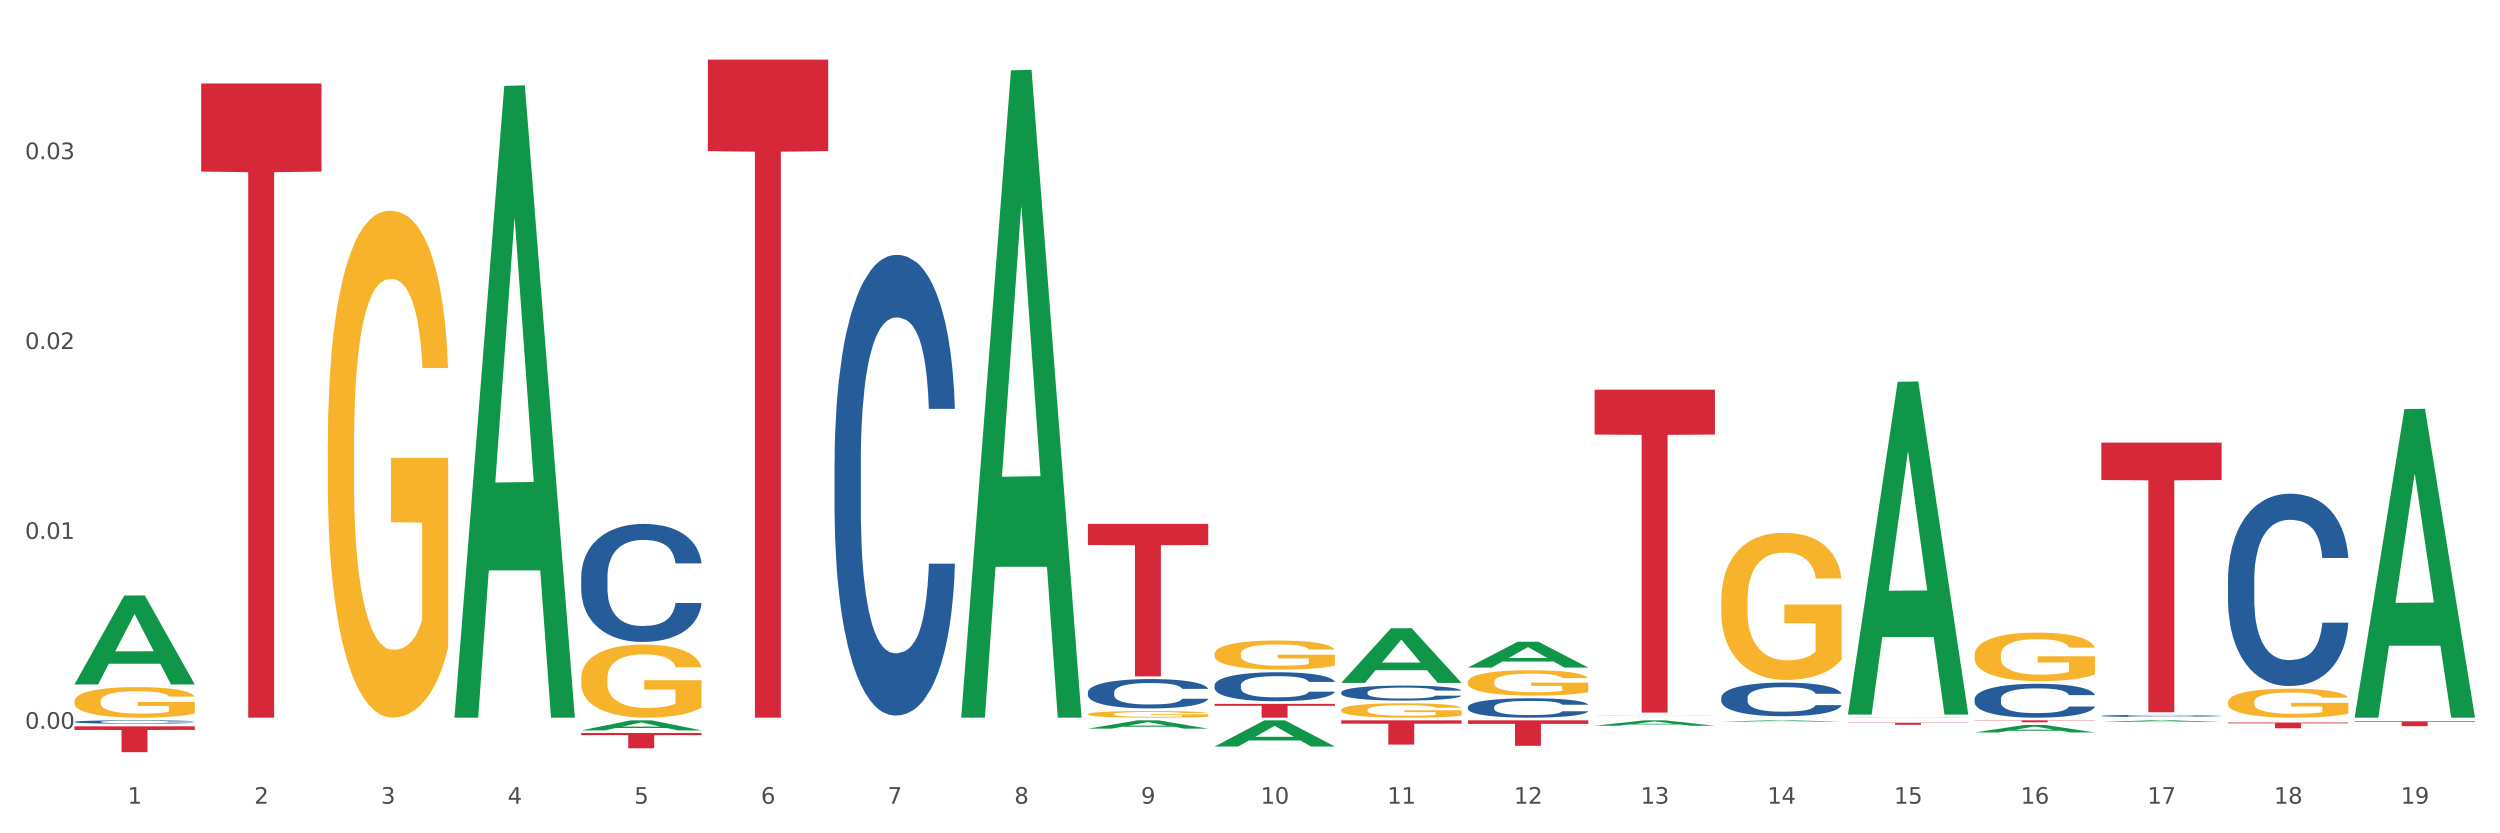 <?xml version="1.0" encoding="utf-8" standalone="no"?>
<!DOCTYPE svg PUBLIC "-//W3C//DTD SVG 1.1//EN"
  "http://www.w3.org/Graphics/SVG/1.1/DTD/svg11.dtd">
<svg xmlns:xlink="http://www.w3.org/1999/xlink" width="1080pt" height="360pt" viewBox="0 0 1080 360" xmlns="http://www.w3.org/2000/svg" version="1.1">
 <rect x="0" y="0" width="1080" height="360" fill="#333333" stroke="none"/>
 <defs>
  <style type="text/css">*{stroke-linejoin: round; stroke-linecap: butt}</style>
 </defs>
 <g id="figure_1">
  <g id="patch_1">
   <path d="M 0 360 
L 1080 360 
L 1080 0 
L 0 0 
z
" style="fill: #ffffff; stroke: #ffffff; stroke-linejoin: miter"/>
  </g>
  <g id="axes_1">
   <g id="matplotlib.axis_1">
    <g id="xtick_1">
     <g id="text_1">
      <!-- 1 -->
      <g style="fill: #4d4d4d" transform="translate(55.115 347.204) scale(0.096 -0.096)">
       <defs>
        <path id="DejaVuSans-31" d="M 794 531 
L 1825 531 
L 1825 4091 
L 703 3866 
L 703 4441 
L 1819 4666 
L 2450 4666 
L 2450 531 
L 3481 531 
L 3481 0 
L 794 0 
L 794 531 
z
" transform="scale(0.016)"/>
       </defs>
       <use xlink:href="#DejaVuSans-31"/>
      </g>
     </g>
    </g>
    <g id="xtick_2">
     <g id="text_2">
      <!-- 2 -->
      <g style="fill: #4d4d4d" transform="translate(109.839 347.204) scale(0.096 -0.096)">
       <defs>
        <path id="DejaVuSans-32" d="M 1228 531 
L 3431 531 
L 3431 0 
L 469 0 
L 469 531 
Q 828 903 1448 1529 
Q 2069 2156 2228 2338 
Q 2531 2678 2651 2914 
Q 2772 3150 2772 3378 
Q 2772 3750 2511 3984 
Q 2250 4219 1831 4219 
Q 1534 4219 1204 4116 
Q 875 4013 500 3803 
L 500 4441 
Q 881 4594 1212 4672 
Q 1544 4750 1819 4750 
Q 2544 4750 2975 4387 
Q 3406 4025 3406 3419 
Q 3406 3131 3298 2873 
Q 3191 2616 2906 2266 
Q 2828 2175 2409 1742 
Q 1991 1309 1228 531 
z
" transform="scale(0.016)"/>
       </defs>
       <use xlink:href="#DejaVuSans-32"/>
      </g>
     </g>
    </g>
    <g id="xtick_3">
     <g id="text_3">
      <!-- 3 -->
      <g style="fill: #4d4d4d" transform="translate(164.564 347.204) scale(0.096 -0.096)">
       <defs>
        <path id="DejaVuSans-33" d="M 2597 2516 
Q 3050 2419 3304 2112 
Q 3559 1806 3559 1356 
Q 3559 666 3084 287 
Q 2609 -91 1734 -91 
Q 1441 -91 1130 -33 
Q 819 25 488 141 
L 488 750 
Q 750 597 1062 519 
Q 1375 441 1716 441 
Q 2309 441 2620 675 
Q 2931 909 2931 1356 
Q 2931 1769 2642 2001 
Q 2353 2234 1838 2234 
L 1294 2234 
L 1294 2753 
L 1863 2753 
Q 2328 2753 2575 2939 
Q 2822 3125 2822 3475 
Q 2822 3834 2567 4026 
Q 2313 4219 1838 4219 
Q 1578 4219 1281 4162 
Q 984 4106 628 3988 
L 628 4550 
Q 988 4650 1302 4700 
Q 1616 4750 1894 4750 
Q 2613 4750 3031 4423 
Q 3450 4097 3450 3541 
Q 3450 3153 3228 2886 
Q 3006 2619 2597 2516 
z
" transform="scale(0.016)"/>
       </defs>
       <use xlink:href="#DejaVuSans-33"/>
      </g>
     </g>
    </g>
    <g id="xtick_4">
     <g id="text_4">
      <!-- 4 -->
      <g style="fill: #4d4d4d" transform="translate(219.288 347.204) scale(0.096 -0.096)">
       <defs>
        <path id="DejaVuSans-34" d="M 2419 4116 
L 825 1625 
L 2419 1625 
L 2419 4116 
z
M 2253 4666 
L 3047 4666 
L 3047 1625 
L 3713 1625 
L 3713 1100 
L 3047 1100 
L 3047 0 
L 2419 0 
L 2419 1100 
L 313 1100 
L 313 1709 
L 2253 4666 
z
" transform="scale(0.016)"/>
       </defs>
       <use xlink:href="#DejaVuSans-34"/>
      </g>
     </g>
    </g>
    <g id="xtick_5">
     <g id="text_5">
      <!-- 5 -->
      <g style="fill: #4d4d4d" transform="translate(274.012 347.204) scale(0.096 -0.096)">
       <defs>
        <path id="DejaVuSans-35" d="M 691 4666 
L 3169 4666 
L 3169 4134 
L 1269 4134 
L 1269 2991 
Q 1406 3038 1543 3061 
Q 1681 3084 1819 3084 
Q 2600 3084 3056 2656 
Q 3513 2228 3513 1497 
Q 3513 744 3044 326 
Q 2575 -91 1722 -91 
Q 1428 -91 1123 -41 
Q 819 9 494 109 
L 494 744 
Q 775 591 1075 516 
Q 1375 441 1709 441 
Q 2250 441 2565 725 
Q 2881 1009 2881 1497 
Q 2881 1984 2565 2268 
Q 2250 2553 1709 2553 
Q 1456 2553 1204 2497 
Q 953 2441 691 2322 
L 691 4666 
z
" transform="scale(0.016)"/>
       </defs>
       <use xlink:href="#DejaVuSans-35"/>
      </g>
     </g>
    </g>
    <g id="xtick_6">
     <g id="text_6">
      <!-- 6 -->
      <g style="fill: #4d4d4d" transform="translate(328.736 347.204) scale(0.096 -0.096)">
       <defs>
        <path id="DejaVuSans-36" d="M 2113 2584 
Q 1688 2584 1439 2293 
Q 1191 2003 1191 1497 
Q 1191 994 1439 701 
Q 1688 409 2113 409 
Q 2538 409 2786 701 
Q 3034 994 3034 1497 
Q 3034 2003 2786 2293 
Q 2538 2584 2113 2584 
z
M 3366 4563 
L 3366 3988 
Q 3128 4100 2886 4159 
Q 2644 4219 2406 4219 
Q 1781 4219 1451 3797 
Q 1122 3375 1075 2522 
Q 1259 2794 1537 2939 
Q 1816 3084 2150 3084 
Q 2853 3084 3261 2657 
Q 3669 2231 3669 1497 
Q 3669 778 3244 343 
Q 2819 -91 2113 -91 
Q 1303 -91 875 529 
Q 447 1150 447 2328 
Q 447 3434 972 4092 
Q 1497 4750 2381 4750 
Q 2619 4750 2861 4703 
Q 3103 4656 3366 4563 
z
" transform="scale(0.016)"/>
       </defs>
       <use xlink:href="#DejaVuSans-36"/>
      </g>
     </g>
    </g>
    <g id="xtick_7">
     <g id="text_7">
      <!-- 7 -->
      <g style="fill: #4d4d4d" transform="translate(383.461 347.204) scale(0.096 -0.096)">
       <defs>
        <path id="DejaVuSans-37" d="M 525 4666 
L 3525 4666 
L 3525 4397 
L 1831 0 
L 1172 0 
L 2766 4134 
L 525 4134 
L 525 4666 
z
" transform="scale(0.016)"/>
       </defs>
       <use xlink:href="#DejaVuSans-37"/>
      </g>
     </g>
    </g>
    <g id="xtick_8">
     <g id="text_8">
      <!-- 8 -->
      <g style="fill: #4d4d4d" transform="translate(438.185 347.204) scale(0.096 -0.096)">
       <defs>
        <path id="DejaVuSans-38" d="M 2034 2216 
Q 1584 2216 1326 1975 
Q 1069 1734 1069 1313 
Q 1069 891 1326 650 
Q 1584 409 2034 409 
Q 2484 409 2743 651 
Q 3003 894 3003 1313 
Q 3003 1734 2745 1975 
Q 2488 2216 2034 2216 
z
M 1403 2484 
Q 997 2584 770 2862 
Q 544 3141 544 3541 
Q 544 4100 942 4425 
Q 1341 4750 2034 4750 
Q 2731 4750 3128 4425 
Q 3525 4100 3525 3541 
Q 3525 3141 3298 2862 
Q 3072 2584 2669 2484 
Q 3125 2378 3379 2068 
Q 3634 1759 3634 1313 
Q 3634 634 3220 271 
Q 2806 -91 2034 -91 
Q 1263 -91 848 271 
Q 434 634 434 1313 
Q 434 1759 690 2068 
Q 947 2378 1403 2484 
z
M 1172 3481 
Q 1172 3119 1398 2916 
Q 1625 2713 2034 2713 
Q 2441 2713 2670 2916 
Q 2900 3119 2900 3481 
Q 2900 3844 2670 4047 
Q 2441 4250 2034 4250 
Q 1625 4250 1398 4047 
Q 1172 3844 1172 3481 
z
" transform="scale(0.016)"/>
       </defs>
       <use xlink:href="#DejaVuSans-38"/>
      </g>
     </g>
    </g>
    <g id="xtick_9">
     <g id="text_9">
      <!-- 9 -->
      <g style="fill: #4d4d4d" transform="translate(492.909 347.204) scale(0.096 -0.096)">
       <defs>
        <path id="DejaVuSans-39" d="M 703 97 
L 703 672 
Q 941 559 1184 500 
Q 1428 441 1663 441 
Q 2288 441 2617 861 
Q 2947 1281 2994 2138 
Q 2813 1869 2534 1725 
Q 2256 1581 1919 1581 
Q 1219 1581 811 2004 
Q 403 2428 403 3163 
Q 403 3881 828 4315 
Q 1253 4750 1959 4750 
Q 2769 4750 3195 4129 
Q 3622 3509 3622 2328 
Q 3622 1225 3098 567 
Q 2575 -91 1691 -91 
Q 1453 -91 1209 -44 
Q 966 3 703 97 
z
M 1959 2075 
Q 2384 2075 2632 2365 
Q 2881 2656 2881 3163 
Q 2881 3666 2632 3958 
Q 2384 4250 1959 4250 
Q 1534 4250 1286 3958 
Q 1038 3666 1038 3163 
Q 1038 2656 1286 2365 
Q 1534 2075 1959 2075 
z
" transform="scale(0.016)"/>
       </defs>
       <use xlink:href="#DejaVuSans-39"/>
      </g>
     </g>
    </g>
    <g id="xtick_10">
     <g id="text_10">
      <!-- 10 -->
      <g style="fill: #4d4d4d" transform="translate(544.58 347.204) scale(0.096 -0.096)">
       <defs>
        <path id="DejaVuSans-30" d="M 2034 4250 
Q 1547 4250 1301 3770 
Q 1056 3291 1056 2328 
Q 1056 1369 1301 889 
Q 1547 409 2034 409 
Q 2525 409 2770 889 
Q 3016 1369 3016 2328 
Q 3016 3291 2770 3770 
Q 2525 4250 2034 4250 
z
M 2034 4750 
Q 2819 4750 3233 4129 
Q 3647 3509 3647 2328 
Q 3647 1150 3233 529 
Q 2819 -91 2034 -91 
Q 1250 -91 836 529 
Q 422 1150 422 2328 
Q 422 3509 836 4129 
Q 1250 4750 2034 4750 
z
" transform="scale(0.016)"/>
       </defs>
       <use xlink:href="#DejaVuSans-31"/>
       <use xlink:href="#DejaVuSans-30" transform="translate(63.623 0)"/>
      </g>
     </g>
    </g>
    <g id="xtick_11">
     <g id="text_11">
      <!-- 11 -->
      <g style="fill: #4d4d4d" transform="translate(599.304 347.204) scale(0.096 -0.096)">
       <use xlink:href="#DejaVuSans-31"/>
       <use xlink:href="#DejaVuSans-31" transform="translate(63.623 0)"/>
      </g>
     </g>
    </g>
    <g id="xtick_12">
     <g id="text_12">
      <!-- 12 -->
      <g style="fill: #4d4d4d" transform="translate(654.028 347.204) scale(0.096 -0.096)">
       <use xlink:href="#DejaVuSans-31"/>
       <use xlink:href="#DejaVuSans-32" transform="translate(63.623 0)"/>
      </g>
     </g>
    </g>
    <g id="xtick_13">
     <g id="text_13">
      <!-- 13 -->
      <g style="fill: #4d4d4d" transform="translate(708.752 347.204) scale(0.096 -0.096)">
       <use xlink:href="#DejaVuSans-31"/>
       <use xlink:href="#DejaVuSans-33" transform="translate(63.623 0)"/>
      </g>
     </g>
    </g>
    <g id="xtick_14">
     <g id="text_14">
      <!-- 14 -->
      <g style="fill: #4d4d4d" transform="translate(763.477 347.204) scale(0.096 -0.096)">
       <use xlink:href="#DejaVuSans-31"/>
       <use xlink:href="#DejaVuSans-34" transform="translate(63.623 0)"/>
      </g>
     </g>
    </g>
    <g id="xtick_15">
     <g id="text_15">
      <!-- 15 -->
      <g style="fill: #4d4d4d" transform="translate(818.201 347.204) scale(0.096 -0.096)">
       <use xlink:href="#DejaVuSans-31"/>
       <use xlink:href="#DejaVuSans-35" transform="translate(63.623 0)"/>
      </g>
     </g>
    </g>
    <g id="xtick_16">
     <g id="text_16">
      <!-- 16 -->
      <g style="fill: #4d4d4d" transform="translate(872.925 347.204) scale(0.096 -0.096)">
       <use xlink:href="#DejaVuSans-31"/>
       <use xlink:href="#DejaVuSans-36" transform="translate(63.623 0)"/>
      </g>
     </g>
    </g>
    <g id="xtick_17">
     <g id="text_17">
      <!-- 17 -->
      <g style="fill: #4d4d4d" transform="translate(927.649 347.204) scale(0.096 -0.096)">
       <use xlink:href="#DejaVuSans-31"/>
       <use xlink:href="#DejaVuSans-37" transform="translate(63.623 0)"/>
      </g>
     </g>
    </g>
    <g id="xtick_18">
     <g id="text_18">
      <!-- 18 -->
      <g style="fill: #4d4d4d" transform="translate(982.374 347.204) scale(0.096 -0.096)">
       <use xlink:href="#DejaVuSans-31"/>
       <use xlink:href="#DejaVuSans-38" transform="translate(63.623 0)"/>
      </g>
     </g>
    </g>
    <g id="xtick_19">
     <g id="text_19">
      <!-- 19 -->
      <g style="fill: #4d4d4d" transform="translate(1037.098 347.204) scale(0.096 -0.096)">
       <use xlink:href="#DejaVuSans-31"/>
       <use xlink:href="#DejaVuSans-39" transform="translate(63.623 0)"/>
      </g>
     </g>
    </g>
    <g id="xtick_20"/>
    <g id="xtick_21"/>
    <g id="xtick_22"/>
    <g id="xtick_23"/>
    <g id="xtick_24"/>
    <g id="xtick_25"/>
    <g id="xtick_26"/>
    <g id="xtick_27"/>
    <g id="xtick_28"/>
    <g id="xtick_29"/>
    <g id="xtick_30"/>
    <g id="xtick_31"/>
    <g id="xtick_32"/>
    <g id="xtick_33"/>
    <g id="xtick_34"/>
    <g id="xtick_35"/>
    <g id="xtick_36"/>
    <g id="xtick_37"/>
   </g>
   <g id="matplotlib.axis_2">
    <g id="ytick_1">
     <g id="text_20">
      <!-- 0.00 -->
      <g style="fill: #4d4d4d" transform="translate(10.8 314.825) scale(0.096 -0.096)">
       <defs>
        <path id="DejaVuSans-2e" d="M 684 794 
L 1344 794 
L 1344 0 
L 684 0 
L 684 794 
z
" transform="scale(0.016)"/>
       </defs>
       <use xlink:href="#DejaVuSans-30"/>
       <use xlink:href="#DejaVuSans-2e" transform="translate(63.623 0)"/>
       <use xlink:href="#DejaVuSans-30" transform="translate(95.41 0)"/>
       <use xlink:href="#DejaVuSans-30" transform="translate(159.033 0)"/>
      </g>
     </g>
    </g>
    <g id="ytick_2">
     <g id="text_21">
      <!-- 0.01 -->
      <g style="fill: #4d4d4d" transform="translate(10.8 232.803) scale(0.096 -0.096)">
       <use xlink:href="#DejaVuSans-30"/>
       <use xlink:href="#DejaVuSans-2e" transform="translate(63.623 0)"/>
       <use xlink:href="#DejaVuSans-30" transform="translate(95.41 0)"/>
       <use xlink:href="#DejaVuSans-31" transform="translate(159.033 0)"/>
      </g>
     </g>
    </g>
    <g id="ytick_3">
     <g id="text_22">
      <!-- 0.02 -->
      <g style="fill: #4d4d4d" transform="translate(10.8 150.781) scale(0.096 -0.096)">
       <use xlink:href="#DejaVuSans-30"/>
       <use xlink:href="#DejaVuSans-2e" transform="translate(63.623 0)"/>
       <use xlink:href="#DejaVuSans-30" transform="translate(95.41 0)"/>
       <use xlink:href="#DejaVuSans-32" transform="translate(159.033 0)"/>
      </g>
     </g>
    </g>
    <g id="ytick_4">
     <g id="text_23">
      <!-- 0.03 -->
      <g style="fill: #4d4d4d" transform="translate(10.8 68.759) scale(0.096 -0.096)">
       <use xlink:href="#DejaVuSans-30"/>
       <use xlink:href="#DejaVuSans-2e" transform="translate(63.623 0)"/>
       <use xlink:href="#DejaVuSans-30" transform="translate(95.41 0)"/>
       <use xlink:href="#DejaVuSans-33" transform="translate(159.033 0)"/>
      </g>
     </g>
    </g>
    <g id="ytick_5"/>
    <g id="ytick_6"/>
    <g id="ytick_7"/>
    <g id="ytick_8"/>
   </g>
   <g id="PolyCollection_1">
    <path d="M 32.175 295.62 
L 32.229 295.584 
L 53.667 257.256 
L 62.564 257.219 
L 84.163 295.692 
L 73.873 295.692 
L 69.21 286.733 
L 47.075 286.733 
L 46.914 286.878 
L 42.412 295.692 
L 32.175 295.692 
L 32.175 295.62 
L 49.862 281.387 
L 66.423 281.351 
L 58.223 265.42 
L 58.115 265.347 
L 58.008 265.456 
L 49.808 281.351 
L 49.862 281.387 
L 32.175 295.62 
z
" clip-path="url(#p899528ae60)" style="fill: #109648"/>
    <path d="M 1017.212 311.585 
L 1069.2 311.585 
L 1069.2 311.881 
L 1048.75 311.883 
L 1048.75 313.712 
L 1037.539 313.712 
L 1037.539 311.883 
L 1017.212 311.881 
L 1017.212 311.587 
L 1017.212 311.585 
z
" clip-path="url(#p899528ae60)" style="fill: #d62839"/>
    <path d="M 962.488 312.14 
L 1014.476 312.14 
L 1014.476 312.485 
L 994.025 312.487 
L 994.025 314.622 
L 982.815 314.622 
L 982.815 312.487 
L 962.488 312.485 
L 962.488 312.142 
L 962.488 312.14 
z
" clip-path="url(#p899528ae60)" style="fill: #d62839"/>
    <path d="M 907.763 191.198 
L 959.751 191.198 
L 959.751 207.389 
L 939.301 207.498 
L 939.301 307.704 
L 928.09 307.704 
L 928.09 207.498 
L 907.763 207.389 
L 907.763 191.308 
L 907.763 191.198 
z
" clip-path="url(#p899528ae60)" style="fill: #d62839"/>
    <path d="M 853.039 311.178 
L 905.027 311.178 
L 905.027 311.296 
L 884.577 311.297 
L 884.577 312.028 
L 873.366 312.028 
L 873.366 311.297 
L 853.039 311.296 
L 853.039 311.179 
L 853.039 311.178 
z
" clip-path="url(#p899528ae60)" style="fill: #d62839"/>
    <path d="M 798.315 312.217 
L 850.303 312.217 
L 850.303 312.341 
L 829.853 312.342 
L 829.853 313.105 
L 818.642 313.105 
L 818.642 312.342 
L 798.315 312.341 
L 798.315 312.218 
L 798.315 312.217 
z
" clip-path="url(#p899528ae60)" style="fill: #d62839"/>
    <path d="M 688.866 168.344 
L 740.854 168.344 
L 740.854 187.729 
L 720.404 187.86 
L 720.404 307.836 
L 709.193 307.836 
L 709.193 187.86 
L 688.866 187.729 
L 688.866 168.475 
L 688.866 168.344 
z
" clip-path="url(#p899528ae60)" style="fill: #d62839"/>
    <path d="M 634.142 311.178 
L 686.13 311.178 
L 686.13 312.709 
L 665.68 312.719 
L 665.68 322.192 
L 654.469 322.192 
L 654.469 312.719 
L 634.142 312.709 
L 634.142 311.188 
L 634.142 311.178 
z
" clip-path="url(#p899528ae60)" style="fill: #d62839"/>
    <path d="M 579.418 311.178 
L 631.406 311.178 
L 631.406 312.634 
L 610.956 312.644 
L 610.956 321.658 
L 599.745 321.658 
L 599.745 312.644 
L 579.418 312.634 
L 579.418 311.188 
L 579.418 311.178 
z
" clip-path="url(#p899528ae60)" style="fill: #d62839"/>
    <path d="M 524.693 304.073 
L 576.682 304.073 
L 576.682 304.902 
L 556.231 304.907 
L 556.231 310.036 
L 545.021 310.036 
L 545.021 304.907 
L 524.693 304.902 
L 524.693 304.078 
L 524.693 304.073 
z
" clip-path="url(#p899528ae60)" style="fill: #d62839"/>
    <path d="M 469.969 226.297 
L 521.957 226.297 
L 521.957 235.457 
L 501.507 235.519 
L 501.507 292.213 
L 490.296 292.213 
L 490.296 235.519 
L 469.969 235.457 
L 469.969 226.359 
L 469.969 226.297 
z
" clip-path="url(#p899528ae60)" style="fill: #d62839"/>
    <path d="M 305.796 25.759 
L 357.784 25.759 
L 357.784 65.265 
L 337.334 65.532 
L 337.334 310.036 
L 326.123 310.036 
L 326.123 65.532 
L 305.796 65.265 
L 305.796 26.026 
L 305.796 25.759 
z
" clip-path="url(#p899528ae60)" style="fill: #d62839"/>
    <path d="M 32.175 302.935 
L 32.236 302.923 
L 32.236 302.489 
L 32.359 302.115 
L 32.973 301.211 
L 33.894 300.463 
L 34.569 300.065 
L 35.244 299.74 
L 36.042 299.414 
L 37.024 299.076 
L 38.804 298.582 
L 39.909 298.329 
L 41.259 298.064 
L 43.714 297.678 
L 45.494 297.461 
L 47.336 297.28 
L 50.343 297.063 
L 52.307 296.966 
L 54.394 296.894 
L 56.911 296.846 
L 58.814 296.834 
L 62.987 296.87 
L 66.547 296.978 
L 68.266 297.063 
L 70.476 297.208 
L 71.642 297.304 
L 73.544 297.497 
L 75.509 297.75 
L 76.859 297.967 
L 78.884 298.377 
L 80.419 298.787 
L 81.831 299.293 
L 82.567 299.643 
L 83.12 299.969 
L 83.611 300.342 
L 84.102 300.933 
L 73.053 300.933 
L 72.624 300.511 
L 71.949 300.113 
L 70.967 299.727 
L 70.107 299.486 
L 68.634 299.185 
L 67.284 298.992 
L 65.872 298.847 
L 64.153 298.727 
L 62.803 298.666 
L 60.9 298.618 
L 57.156 298.63 
L 54.64 298.727 
L 52.921 298.847 
L 51.816 298.956 
L 50.834 299.076 
L 49.729 299.245 
L 48.44 299.498 
L 47.52 299.727 
L 46.599 300.017 
L 45.863 300.306 
L 45.187 300.644 
L 44.635 301.006 
L 44.205 301.379 
L 43.837 301.837 
L 43.53 302.597 
L 43.53 304.249 
L 43.653 304.623 
L 43.96 305.117 
L 44.328 305.491 
L 44.942 305.937 
L 45.494 306.238 
L 46.538 306.672 
L 47.704 307.034 
L 48.625 307.263 
L 49.545 307.456 
L 51.141 307.721 
L 52.921 307.938 
L 54.456 308.071 
L 56.542 308.192 
L 57.954 308.24 
L 59.182 308.264 
L 62.189 308.264 
L 64.338 308.228 
L 66.731 308.143 
L 68.573 308.035 
L 70.107 307.902 
L 71.826 307.685 
L 72.931 307.48 
L 72.931 304.96 
L 59.427 304.948 
L 59.427 303.272 
L 84.163 303.272 
L 84.163 308.192 
L 83.12 308.445 
L 81.953 308.674 
L 80.726 308.879 
L 78.884 309.132 
L 76.675 309.373 
L 74.711 309.542 
L 72.624 309.687 
L 70.169 309.819 
L 66.977 309.94 
L 65.013 309.988 
L 62.558 310.024 
L 59.673 310.036 
L 57.156 310.012 
L 54.701 309.952 
L 52.123 309.843 
L 49.607 309.687 
L 47.704 309.53 
L 45.801 309.337 
L 43.776 309.084 
L 42.18 308.843 
L 40.952 308.626 
L 39.602 308.348 
L 38.129 307.987 
L 37.024 307.661 
L 36.042 307.323 
L 34.998 306.889 
L 34.262 306.516 
L 33.525 306.045 
L 33.096 305.696 
L 32.605 305.153 
L 32.236 304.394 
L 32.175 302.935 
z
" clip-path="url(#p899528ae60)" style="fill: #f7b32b"/>
    <path d="M 251.072 316.663 
L 303.06 316.663 
L 303.06 317.582 
L 282.61 317.588 
L 282.61 323.277 
L 271.399 323.277 
L 271.399 317.588 
L 251.072 317.582 
L 251.072 316.669 
L 251.072 316.663 
z
" clip-path="url(#p899528ae60)" style="fill: #d62839"/>
    <path d="M 907.763 309.249 
L 907.825 309.248 
L 907.825 309.225 
L 908.009 309.194 
L 908.685 309.137 
L 909.545 309.093 
L 911.02 309.042 
L 911.819 309.021 
L 912.864 308.997 
L 915.015 308.959 
L 917.473 308.926 
L 919.193 308.908 
L 920.484 308.897 
L 923.372 308.876 
L 925.031 308.867 
L 926.752 308.86 
L 928.227 308.855 
L 930.685 308.849 
L 932.651 308.847 
L 934.925 308.846 
L 936.83 308.847 
L 939.35 308.85 
L 943.037 308.86 
L 944.45 308.865 
L 946.355 308.875 
L 948.321 308.888 
L 949.919 308.901 
L 951.763 308.92 
L 953.668 308.945 
L 955.511 308.976 
L 956.802 309.005 
L 957.846 309.035 
L 958.768 309.072 
L 959.444 309.112 
L 959.751 309.146 
L 948.506 309.146 
L 948.199 309.115 
L 947.584 309.083 
L 946.97 309.06 
L 946.294 309.042 
L 945.249 309.022 
L 944.327 309.009 
L 942.791 308.993 
L 941.377 308.983 
L 940.21 308.978 
L 938.796 308.973 
L 935.785 308.968 
L 933.635 308.968 
L 932.283 308.97 
L 930.623 308.974 
L 929.21 308.979 
L 927.551 308.989 
L 926.26 309 
L 924.97 309.014 
L 924.232 309.024 
L 923.126 309.042 
L 922.389 309.056 
L 921.406 309.082 
L 920.853 309.1 
L 919.869 309.147 
L 919.439 309.181 
L 919.255 309.205 
L 919.132 309.231 
L 919.132 309.359 
L 919.501 309.416 
L 919.808 309.441 
L 920.3 309.469 
L 921.221 309.505 
L 922.573 309.54 
L 923.987 309.565 
L 925.154 309.581 
L 926.26 309.592 
L 927.366 309.601 
L 928.718 309.61 
L 929.825 309.614 
L 931.484 309.619 
L 933.45 309.622 
L 934.986 309.622 
L 938.12 309.618 
L 939.534 309.614 
L 940.886 309.608 
L 942.361 309.599 
L 943.528 309.589 
L 944.204 309.582 
L 945.31 309.566 
L 946.171 309.55 
L 946.908 309.531 
L 947.4 309.514 
L 947.953 309.49 
L 948.383 309.462 
L 948.506 309.447 
L 959.751 309.447 
L 959.506 309.477 
L 959.075 309.505 
L 958.215 309.544 
L 957.539 309.566 
L 956.495 309.593 
L 955.388 309.616 
L 953.852 309.642 
L 952.439 309.66 
L 950.964 309.677 
L 949.366 309.692 
L 946.478 309.712 
L 945.433 309.718 
L 943.221 309.728 
L 941.5 309.733 
L 938.981 309.739 
L 936.4 309.742 
L 933.696 309.743 
L 931.299 309.742 
L 928.657 309.737 
L 926.998 309.732 
L 925.154 309.724 
L 923.003 309.713 
L 920.975 309.699 
L 919.07 309.682 
L 917.288 309.664 
L 915.629 309.642 
L 913.478 309.607 
L 911.881 309.573 
L 910.713 309.541 
L 909.914 309.514 
L 909.115 309.479 
L 908.685 309.455 
L 908.009 309.398 
L 907.763 309.345 
L 907.763 309.249 
z
" clip-path="url(#p899528ae60)" style="fill: #255c99"/>
    <path d="M 853.039 301.972 
L 853.101 301.959 
L 853.101 301.584 
L 853.285 301.076 
L 853.961 300.14 
L 854.821 299.431 
L 856.296 298.602 
L 857.095 298.255 
L 858.14 297.867 
L 860.29 297.238 
L 862.748 296.703 
L 864.469 296.409 
L 865.76 296.222 
L 868.648 295.888 
L 870.307 295.74 
L 872.028 295.62 
L 873.503 295.54 
L 875.961 295.446 
L 877.927 295.406 
L 880.201 295.393 
L 882.106 295.406 
L 884.625 295.46 
L 888.312 295.62 
L 889.726 295.714 
L 891.631 295.874 
L 893.597 296.088 
L 895.195 296.302 
L 897.038 296.61 
L 898.943 297.011 
L 900.787 297.519 
L 902.077 297.987 
L 903.122 298.482 
L 904.044 299.084 
L 904.72 299.739 
L 905.027 300.287 
L 893.782 300.287 
L 893.474 299.792 
L 892.86 299.258 
L 892.245 298.896 
L 891.569 298.602 
L 890.525 298.268 
L 889.603 298.054 
L 888.067 297.8 
L 886.653 297.639 
L 885.486 297.546 
L 884.072 297.466 
L 881.061 297.385 
L 878.91 297.385 
L 877.558 297.412 
L 875.899 297.479 
L 874.486 297.573 
L 872.827 297.733 
L 871.536 297.907 
L 870.246 298.134 
L 869.508 298.295 
L 868.402 298.589 
L 867.665 298.83 
L 866.681 299.244 
L 866.128 299.538 
L 865.145 300.301 
L 864.715 300.862 
L 864.531 301.25 
L 864.408 301.678 
L 864.408 303.764 
L 864.776 304.7 
L 865.084 305.102 
L 865.575 305.556 
L 866.497 306.145 
L 867.849 306.72 
L 869.262 307.134 
L 870.43 307.388 
L 871.536 307.576 
L 872.642 307.723 
L 873.994 307.856 
L 875.1 307.937 
L 876.759 308.017 
L 878.726 308.057 
L 880.262 308.057 
L 883.396 307.99 
L 884.81 307.923 
L 886.162 307.83 
L 887.636 307.683 
L 888.804 307.522 
L 889.48 307.402 
L 890.586 307.148 
L 891.446 306.88 
L 892.184 306.573 
L 892.675 306.305 
L 893.228 305.904 
L 893.659 305.449 
L 893.782 305.209 
L 905.027 305.209 
L 904.781 305.69 
L 904.351 306.158 
L 903.491 306.787 
L 902.815 307.148 
L 901.77 307.589 
L 900.664 307.963 
L 899.128 308.378 
L 897.714 308.686 
L 896.24 308.953 
L 894.642 309.194 
L 891.754 309.528 
L 890.709 309.622 
L 888.497 309.782 
L 886.776 309.876 
L 884.257 309.969 
L 881.676 310.023 
L 878.972 310.036 
L 876.575 310.01 
L 873.933 309.929 
L 872.273 309.849 
L 870.43 309.729 
L 868.279 309.541 
L 866.251 309.314 
L 864.346 309.047 
L 862.564 308.739 
L 860.905 308.391 
L 858.754 307.816 
L 857.156 307.255 
L 855.989 306.733 
L 855.19 306.292 
L 854.391 305.73 
L 853.961 305.342 
L 853.285 304.406 
L 853.039 303.537 
L 853.039 301.972 
z
" clip-path="url(#p899528ae60)" style="fill: #255c99"/>
    <path d="M 743.591 301.404 
L 743.652 301.391 
L 743.652 301.02 
L 743.836 300.516 
L 744.512 299.588 
L 745.373 298.885 
L 746.848 298.063 
L 747.646 297.718 
L 748.691 297.333 
L 750.842 296.71 
L 753.3 296.18 
L 755.021 295.888 
L 756.311 295.702 
L 759.199 295.371 
L 760.858 295.225 
L 762.579 295.105 
L 764.054 295.026 
L 766.512 294.933 
L 768.478 294.893 
L 770.752 294.88 
L 772.657 294.893 
L 775.177 294.946 
L 778.864 295.105 
L 780.277 295.198 
L 782.182 295.357 
L 784.149 295.57 
L 785.746 295.782 
L 787.59 296.087 
L 789.495 296.485 
L 791.338 296.988 
L 792.629 297.453 
L 793.674 297.943 
L 794.595 298.54 
L 795.271 299.19 
L 795.579 299.733 
L 784.333 299.733 
L 784.026 299.243 
L 783.411 298.712 
L 782.797 298.354 
L 782.121 298.063 
L 781.076 297.731 
L 780.154 297.519 
L 778.618 297.267 
L 777.205 297.108 
L 776.037 297.015 
L 774.624 296.935 
L 771.613 296.856 
L 769.462 296.856 
L 768.11 296.882 
L 766.451 296.949 
L 765.037 297.041 
L 763.378 297.201 
L 762.088 297.373 
L 760.797 297.598 
L 760.06 297.758 
L 758.953 298.049 
L 758.216 298.288 
L 757.233 298.699 
L 756.68 298.991 
L 755.697 299.747 
L 755.266 300.304 
L 755.082 300.688 
L 754.959 301.113 
L 754.959 303.181 
L 755.328 304.11 
L 755.635 304.507 
L 756.127 304.958 
L 757.048 305.542 
L 758.4 306.112 
L 759.814 306.523 
L 760.981 306.775 
L 762.088 306.961 
L 763.194 307.107 
L 764.546 307.239 
L 765.652 307.319 
L 767.311 307.398 
L 769.277 307.438 
L 770.814 307.438 
L 773.948 307.372 
L 775.361 307.306 
L 776.713 307.213 
L 778.188 307.067 
L 779.355 306.908 
L 780.031 306.788 
L 781.138 306.536 
L 781.998 306.271 
L 782.735 305.966 
L 783.227 305.701 
L 783.78 305.303 
L 784.21 304.852 
L 784.333 304.614 
L 795.579 304.614 
L 795.333 305.091 
L 794.903 305.555 
L 794.042 306.178 
L 793.366 306.536 
L 792.322 306.974 
L 791.216 307.345 
L 789.679 307.756 
L 788.266 308.061 
L 786.791 308.327 
L 785.193 308.565 
L 782.305 308.897 
L 781.26 308.99 
L 779.048 309.149 
L 777.327 309.242 
L 774.808 309.334 
L 772.227 309.388 
L 769.523 309.401 
L 767.127 309.374 
L 764.484 309.295 
L 762.825 309.215 
L 760.981 309.096 
L 758.831 308.91 
L 756.803 308.685 
L 754.898 308.419 
L 753.116 308.114 
L 751.456 307.77 
L 749.306 307.199 
L 747.708 306.642 
L 746.54 306.125 
L 745.741 305.688 
L 744.943 305.131 
L 744.512 304.746 
L 743.836 303.818 
L 743.591 302.956 
L 743.591 301.404 
z
" clip-path="url(#p899528ae60)" style="fill: #255c99"/>
    <path d="M 634.142 305.418 
L 634.203 305.411 
L 634.203 305.196 
L 634.388 304.905 
L 635.064 304.369 
L 635.924 303.963 
L 637.399 303.488 
L 638.198 303.289 
L 639.243 303.067 
L 641.393 302.707 
L 643.851 302.401 
L 645.572 302.232 
L 646.863 302.125 
L 649.751 301.934 
L 651.41 301.849 
L 653.131 301.78 
L 654.605 301.734 
L 657.063 301.681 
L 659.03 301.658 
L 661.304 301.65 
L 663.209 301.658 
L 665.728 301.688 
L 669.415 301.78 
L 670.829 301.834 
L 672.734 301.926 
L 674.7 302.048 
L 676.298 302.171 
L 678.141 302.347 
L 680.046 302.577 
L 681.89 302.868 
L 683.18 303.136 
L 684.225 303.419 
L 685.147 303.764 
L 685.823 304.139 
L 686.13 304.453 
L 674.884 304.453 
L 674.577 304.17 
L 673.963 303.864 
L 673.348 303.657 
L 672.672 303.488 
L 671.628 303.297 
L 670.706 303.174 
L 669.169 303.029 
L 667.756 302.937 
L 666.588 302.883 
L 665.175 302.837 
L 662.164 302.791 
L 660.013 302.791 
L 658.661 302.807 
L 657.002 302.845 
L 655.589 302.899 
L 653.929 302.99 
L 652.639 303.09 
L 651.348 303.22 
L 650.611 303.312 
L 649.505 303.481 
L 648.768 303.618 
L 647.784 303.856 
L 647.231 304.024 
L 646.248 304.461 
L 645.818 304.783 
L 645.633 305.005 
L 645.511 305.25 
L 645.511 306.444 
L 645.879 306.981 
L 646.187 307.21 
L 646.678 307.471 
L 647.6 307.808 
L 648.952 308.137 
L 650.365 308.374 
L 651.533 308.52 
L 652.639 308.627 
L 653.745 308.711 
L 655.097 308.788 
L 656.203 308.834 
L 657.862 308.88 
L 659.829 308.903 
L 661.365 308.903 
L 664.499 308.865 
L 665.913 308.826 
L 667.264 308.773 
L 668.739 308.688 
L 669.907 308.596 
L 670.583 308.528 
L 671.689 308.382 
L 672.549 308.229 
L 673.287 308.053 
L 673.778 307.9 
L 674.331 307.67 
L 674.762 307.409 
L 674.884 307.272 
L 686.13 307.272 
L 685.884 307.547 
L 685.454 307.815 
L 684.594 308.175 
L 683.918 308.382 
L 682.873 308.635 
L 681.767 308.849 
L 680.231 309.087 
L 678.817 309.263 
L 677.342 309.416 
L 675.745 309.554 
L 672.857 309.745 
L 671.812 309.799 
L 669.6 309.891 
L 667.879 309.944 
L 665.359 309.998 
L 662.778 310.029 
L 660.075 310.036 
L 657.678 310.021 
L 655.036 309.975 
L 653.376 309.929 
L 651.533 309.86 
L 649.382 309.753 
L 647.354 309.623 
L 645.449 309.47 
L 643.667 309.293 
L 642.008 309.094 
L 639.857 308.765 
L 638.259 308.443 
L 637.092 308.145 
L 636.293 307.892 
L 635.494 307.57 
L 635.064 307.348 
L 634.388 306.812 
L 634.142 306.314 
L 634.142 305.418 
z
" clip-path="url(#p899528ae60)" style="fill: #255c99"/>
    <path d="M 579.418 299.086 
L 579.479 299.08 
L 579.479 298.915 
L 579.664 298.69 
L 580.34 298.276 
L 581.2 297.963 
L 582.675 297.596 
L 583.474 297.442 
L 584.518 297.271 
L 586.669 296.993 
L 589.127 296.757 
L 590.848 296.627 
L 592.138 296.544 
L 595.026 296.396 
L 596.686 296.331 
L 598.406 296.278 
L 599.881 296.242 
L 602.339 296.201 
L 604.306 296.183 
L 606.579 296.177 
L 608.484 296.183 
L 611.004 296.207 
L 614.691 296.278 
L 616.104 296.319 
L 618.009 296.39 
L 619.976 296.485 
L 621.574 296.579 
L 623.417 296.715 
L 625.322 296.893 
L 627.166 297.117 
L 628.456 297.324 
L 629.501 297.543 
L 630.423 297.809 
L 631.099 298.099 
L 631.406 298.341 
L 620.16 298.341 
L 619.853 298.122 
L 619.238 297.886 
L 618.624 297.726 
L 617.948 297.596 
L 616.903 297.448 
L 615.981 297.354 
L 614.445 297.241 
L 613.032 297.17 
L 611.864 297.129 
L 610.451 297.094 
L 607.44 297.058 
L 605.289 297.058 
L 603.937 297.07 
L 602.278 297.1 
L 600.864 297.141 
L 599.205 297.212 
L 597.915 297.289 
L 596.624 297.389 
L 595.887 297.46 
L 594.781 297.59 
L 594.043 297.697 
L 593.06 297.88 
L 592.507 298.01 
L 591.524 298.347 
L 591.094 298.595 
L 590.909 298.767 
L 590.786 298.956 
L 590.786 299.879 
L 591.155 300.292 
L 591.462 300.47 
L 591.954 300.671 
L 592.876 300.931 
L 594.228 301.185 
L 595.641 301.369 
L 596.809 301.481 
L 597.915 301.564 
L 599.021 301.629 
L 600.373 301.688 
L 601.479 301.723 
L 603.138 301.759 
L 605.105 301.777 
L 606.641 301.777 
L 609.775 301.747 
L 611.188 301.717 
L 612.54 301.676 
L 614.015 301.611 
L 615.183 301.54 
L 615.859 301.487 
L 616.965 301.374 
L 617.825 301.256 
L 618.562 301.12 
L 619.054 301.002 
L 619.607 300.825 
L 620.037 300.624 
L 620.16 300.517 
L 631.406 300.517 
L 631.16 300.73 
L 630.73 300.937 
L 629.87 301.215 
L 629.194 301.374 
L 628.149 301.57 
L 627.043 301.735 
L 625.506 301.918 
L 624.093 302.054 
L 622.618 302.173 
L 621.02 302.279 
L 618.132 302.427 
L 617.088 302.468 
L 614.875 302.539 
L 613.155 302.581 
L 610.635 302.622 
L 608.054 302.646 
L 605.35 302.652 
L 602.954 302.64 
L 600.311 302.604 
L 598.652 302.569 
L 596.809 302.516 
L 594.658 302.433 
L 592.63 302.332 
L 590.725 302.214 
L 588.943 302.078 
L 587.284 301.924 
L 585.133 301.67 
L 583.535 301.422 
L 582.367 301.191 
L 581.569 300.996 
L 580.77 300.748 
L 580.34 300.576 
L 579.664 300.162 
L 579.418 299.778 
L 579.418 299.086 
z
" clip-path="url(#p899528ae60)" style="fill: #255c99"/>
    <path d="M 524.693 296.036 
L 524.755 296.024 
L 524.755 295.704 
L 524.939 295.27 
L 525.615 294.469 
L 526.476 293.863 
L 527.95 293.154 
L 528.749 292.857 
L 529.794 292.525 
L 531.945 291.988 
L 534.403 291.53 
L 536.123 291.279 
L 537.414 291.119 
L 540.302 290.833 
L 541.961 290.707 
L 543.682 290.604 
L 545.157 290.535 
L 547.615 290.455 
L 549.581 290.421 
L 551.855 290.41 
L 553.76 290.421 
L 556.28 290.467 
L 559.967 290.604 
L 561.38 290.684 
L 563.285 290.821 
L 565.252 291.004 
L 566.849 291.187 
L 568.693 291.45 
L 570.598 291.793 
L 572.441 292.228 
L 573.732 292.628 
L 574.777 293.051 
L 575.698 293.566 
L 576.374 294.126 
L 576.682 294.595 
L 565.436 294.595 
L 565.129 294.172 
L 564.514 293.714 
L 563.9 293.406 
L 563.224 293.154 
L 562.179 292.868 
L 561.257 292.685 
L 559.721 292.468 
L 558.307 292.331 
L 557.14 292.251 
L 555.727 292.182 
L 552.715 292.113 
L 550.565 292.113 
L 549.213 292.136 
L 547.553 292.193 
L 546.14 292.274 
L 544.481 292.411 
L 543.19 292.559 
L 541.9 292.754 
L 541.163 292.891 
L 540.056 293.143 
L 539.319 293.348 
L 538.336 293.703 
L 537.783 293.955 
L 536.799 294.606 
L 536.369 295.087 
L 536.185 295.418 
L 536.062 295.784 
L 536.062 297.568 
L 536.431 298.369 
L 536.738 298.712 
L 537.23 299.1 
L 538.151 299.604 
L 539.503 300.095 
L 540.917 300.45 
L 542.084 300.667 
L 543.19 300.827 
L 544.297 300.953 
L 545.648 301.067 
L 546.755 301.136 
L 548.414 301.204 
L 550.38 301.239 
L 551.917 301.239 
L 555.051 301.182 
L 556.464 301.124 
L 557.816 301.044 
L 559.291 300.919 
L 560.458 300.781 
L 561.134 300.678 
L 562.24 300.461 
L 563.101 300.232 
L 563.838 299.969 
L 564.33 299.741 
L 564.883 299.398 
L 565.313 299.009 
L 565.436 298.803 
L 576.682 298.803 
L 576.436 299.215 
L 576.006 299.615 
L 575.145 300.152 
L 574.469 300.461 
L 573.425 300.839 
L 572.318 301.159 
L 570.782 301.513 
L 569.369 301.776 
L 567.894 302.005 
L 566.296 302.211 
L 563.408 302.497 
L 562.363 302.577 
L 560.151 302.714 
L 558.43 302.794 
L 555.911 302.874 
L 553.33 302.92 
L 550.626 302.931 
L 548.229 302.908 
L 545.587 302.84 
L 543.928 302.771 
L 542.084 302.668 
L 539.933 302.508 
L 537.906 302.314 
L 536.001 302.085 
L 534.218 301.822 
L 532.559 301.525 
L 530.408 301.033 
L 528.811 300.553 
L 527.643 300.107 
L 526.844 299.729 
L 526.045 299.249 
L 525.615 298.917 
L 524.939 298.117 
L 524.693 297.374 
L 524.693 296.036 
z
" clip-path="url(#p899528ae60)" style="fill: #255c99"/>
    <path d="M 469.969 299.053 
L 470.031 299.041 
L 470.031 298.717 
L 470.215 298.277 
L 470.891 297.466 
L 471.751 296.852 
L 473.226 296.134 
L 474.025 295.833 
L 475.07 295.497 
L 477.22 294.953 
L 479.679 294.49 
L 481.399 294.235 
L 482.69 294.073 
L 485.578 293.783 
L 487.237 293.656 
L 488.958 293.552 
L 490.433 293.482 
L 492.891 293.401 
L 494.857 293.366 
L 497.131 293.355 
L 499.036 293.366 
L 501.555 293.413 
L 505.242 293.552 
L 506.656 293.633 
L 508.561 293.772 
L 510.527 293.957 
L 512.125 294.142 
L 513.969 294.409 
L 515.874 294.756 
L 517.717 295.196 
L 519.008 295.602 
L 520.052 296.03 
L 520.974 296.551 
L 521.65 297.119 
L 521.957 297.593 
L 510.712 297.593 
L 510.404 297.165 
L 509.79 296.702 
L 509.175 296.389 
L 508.499 296.134 
L 507.455 295.845 
L 506.533 295.659 
L 504.997 295.439 
L 503.583 295.3 
L 502.416 295.219 
L 501.002 295.15 
L 497.991 295.08 
L 495.84 295.08 
L 494.488 295.104 
L 492.829 295.161 
L 491.416 295.243 
L 489.757 295.381 
L 488.466 295.532 
L 487.176 295.729 
L 486.438 295.868 
L 485.332 296.123 
L 484.595 296.331 
L 483.611 296.69 
L 483.058 296.945 
L 482.075 297.605 
L 481.645 298.091 
L 481.461 298.427 
L 481.338 298.798 
L 481.338 300.605 
L 481.706 301.415 
L 482.014 301.763 
L 482.505 302.156 
L 483.427 302.666 
L 484.779 303.164 
L 486.192 303.523 
L 487.36 303.743 
L 488.466 303.905 
L 489.572 304.033 
L 490.924 304.148 
L 492.03 304.218 
L 493.69 304.287 
L 495.656 304.322 
L 497.192 304.322 
L 500.326 304.264 
L 501.74 304.206 
L 503.092 304.125 
L 504.566 303.998 
L 505.734 303.859 
L 506.41 303.755 
L 507.516 303.535 
L 508.376 303.303 
L 509.114 303.037 
L 509.605 302.805 
L 510.159 302.458 
L 510.589 302.064 
L 510.712 301.855 
L 521.957 301.855 
L 521.711 302.272 
L 521.281 302.678 
L 520.421 303.222 
L 519.745 303.535 
L 518.7 303.917 
L 517.594 304.241 
L 516.058 304.6 
L 514.645 304.866 
L 513.17 305.098 
L 511.572 305.306 
L 508.684 305.596 
L 507.639 305.677 
L 505.427 305.816 
L 503.706 305.897 
L 501.187 305.978 
L 498.606 306.024 
L 495.902 306.036 
L 493.505 306.013 
L 490.863 305.943 
L 489.204 305.874 
L 487.36 305.77 
L 485.209 305.608 
L 483.181 305.411 
L 481.276 305.179 
L 479.494 304.913 
L 477.835 304.612 
L 475.684 304.114 
L 474.086 303.627 
L 472.919 303.176 
L 472.12 302.793 
L 471.321 302.307 
L 470.891 301.971 
L 470.215 301.16 
L 469.969 300.408 
L 469.969 299.053 
z
" clip-path="url(#p899528ae60)" style="fill: #255c99"/>
    <path d="M 360.521 199.52 
L 360.582 199.338 
L 360.582 194.248 
L 360.766 187.341 
L 361.442 174.617 
L 362.303 164.984 
L 363.778 153.714 
L 364.576 148.988 
L 365.621 143.717 
L 367.772 135.174 
L 370.23 127.903 
L 371.951 123.904 
L 373.241 121.359 
L 376.129 116.815 
L 377.789 114.815 
L 379.509 113.18 
L 380.984 112.089 
L 383.442 110.817 
L 385.409 110.271 
L 387.682 110.089 
L 389.587 110.271 
L 392.107 110.998 
L 395.794 113.18 
L 397.207 114.452 
L 399.112 116.633 
L 401.079 119.541 
L 402.676 122.45 
L 404.52 126.63 
L 406.425 132.084 
L 408.269 138.991 
L 409.559 145.353 
L 410.604 152.078 
L 411.525 160.258 
L 412.201 169.164 
L 412.509 176.617 
L 401.263 176.617 
L 400.956 169.891 
L 400.341 162.621 
L 399.727 157.713 
L 399.051 153.714 
L 398.006 149.17 
L 397.084 146.262 
L 395.548 142.808 
L 394.135 140.627 
L 392.967 139.354 
L 391.554 138.264 
L 388.543 137.173 
L 386.392 137.173 
L 385.04 137.537 
L 383.381 138.445 
L 381.967 139.718 
L 380.308 141.899 
L 379.018 144.262 
L 377.727 147.352 
L 376.99 149.533 
L 375.884 153.532 
L 375.146 156.804 
L 374.163 162.439 
L 373.61 166.438 
L 372.627 176.799 
L 372.196 184.433 
L 372.012 189.704 
L 371.889 195.521 
L 371.889 223.877 
L 372.258 236.601 
L 372.565 242.054 
L 373.057 248.234 
L 373.979 256.232 
L 375.33 264.048 
L 376.744 269.683 
L 377.911 273.136 
L 379.018 275.681 
L 380.124 277.68 
L 381.476 279.498 
L 382.582 280.589 
L 384.241 281.679 
L 386.207 282.225 
L 387.744 282.225 
L 390.878 281.316 
L 392.291 280.407 
L 393.643 279.135 
L 395.118 277.135 
L 396.285 274.954 
L 396.961 273.318 
L 398.068 269.864 
L 398.928 266.229 
L 399.665 262.048 
L 400.157 258.413 
L 400.71 252.96 
L 401.14 246.78 
L 401.263 243.508 
L 412.509 243.508 
L 412.263 250.052 
L 411.833 256.413 
L 410.972 264.957 
L 410.296 269.864 
L 409.252 275.863 
L 408.146 280.952 
L 406.609 286.587 
L 405.196 290.768 
L 403.721 294.403 
L 402.123 297.675 
L 399.235 302.219 
L 398.19 303.492 
L 395.978 305.673 
L 394.258 306.945 
L 391.738 308.218 
L 389.157 308.945 
L 386.453 309.126 
L 384.057 308.763 
L 381.414 307.672 
L 379.755 306.582 
L 377.911 304.946 
L 375.761 302.401 
L 373.733 299.311 
L 371.828 295.676 
L 370.046 291.495 
L 368.386 286.769 
L 366.236 278.953 
L 364.638 271.319 
L 363.47 264.23 
L 362.671 258.231 
L 361.873 250.597 
L 361.442 245.326 
L 360.766 232.602 
L 360.521 220.787 
L 360.521 199.52 
z
" clip-path="url(#p899528ae60)" style="fill: #255c99"/>
    <path d="M 251.072 249.24 
L 251.134 249.194 
L 251.134 247.89 
L 251.318 246.121 
L 251.994 242.862 
L 252.854 240.395 
L 254.329 237.509 
L 255.128 236.298 
L 256.173 234.948 
L 258.323 232.76 
L 260.781 230.898 
L 262.502 229.874 
L 263.793 229.222 
L 266.681 228.058 
L 268.34 227.546 
L 270.061 227.127 
L 271.535 226.848 
L 273.994 226.522 
L 275.96 226.382 
L 278.234 226.336 
L 280.139 226.382 
L 282.658 226.568 
L 286.345 227.127 
L 287.759 227.453 
L 289.664 228.012 
L 291.63 228.756 
L 293.228 229.501 
L 295.071 230.572 
L 296.976 231.969 
L 298.82 233.738 
L 300.11 235.367 
L 301.155 237.09 
L 302.077 239.184 
L 302.753 241.466 
L 303.06 243.374 
L 291.815 243.374 
L 291.507 241.652 
L 290.893 239.79 
L 290.278 238.533 
L 289.602 237.509 
L 288.558 236.345 
L 287.636 235.6 
L 286.1 234.715 
L 284.686 234.157 
L 283.519 233.831 
L 282.105 233.551 
L 279.094 233.272 
L 276.943 233.272 
L 275.591 233.365 
L 273.932 233.598 
L 272.519 233.924 
L 270.86 234.483 
L 269.569 235.088 
L 268.279 235.879 
L 267.541 236.438 
L 266.435 237.462 
L 265.698 238.3 
L 264.714 239.743 
L 264.161 240.767 
L 263.178 243.421 
L 262.748 245.376 
L 262.564 246.726 
L 262.441 248.216 
L 262.441 255.478 
L 262.809 258.737 
L 263.117 260.134 
L 263.608 261.717 
L 264.53 263.765 
L 265.882 265.767 
L 267.295 267.21 
L 268.463 268.095 
L 269.569 268.746 
L 270.675 269.258 
L 272.027 269.724 
L 273.133 270.003 
L 274.792 270.283 
L 276.759 270.422 
L 278.295 270.422 
L 281.429 270.189 
L 282.843 269.957 
L 284.195 269.631 
L 285.669 269.119 
L 286.837 268.56 
L 287.513 268.141 
L 288.619 267.257 
L 289.479 266.325 
L 290.217 265.255 
L 290.708 264.324 
L 291.261 262.927 
L 291.692 261.344 
L 291.815 260.506 
L 303.06 260.506 
L 302.814 262.182 
L 302.384 263.812 
L 301.524 266 
L 300.848 267.257 
L 299.803 268.793 
L 298.697 270.096 
L 297.161 271.54 
L 295.747 272.61 
L 294.273 273.541 
L 292.675 274.379 
L 289.787 275.543 
L 288.742 275.869 
L 286.53 276.428 
L 284.809 276.754 
L 282.29 277.079 
L 279.709 277.266 
L 277.005 277.312 
L 274.608 277.219 
L 271.966 276.94 
L 270.306 276.66 
L 268.463 276.241 
L 266.312 275.59 
L 264.284 274.798 
L 262.379 273.867 
L 260.597 272.796 
L 258.938 271.586 
L 256.787 269.584 
L 255.189 267.629 
L 254.022 265.813 
L 253.223 264.277 
L 252.424 262.322 
L 251.994 260.972 
L 251.318 257.713 
L 251.072 254.687 
L 251.072 249.24 
z
" clip-path="url(#p899528ae60)" style="fill: #255c99"/>
    <path d="M 141.624 311.839 
L 141.685 311.839 
L 141.685 311.839 
L 141.869 311.839 
L 142.545 311.839 
L 143.406 311.839 
L 144.88 311.839 
L 145.679 311.839 
L 146.724 311.839 
L 148.875 311.839 
L 151.333 311.839 
L 153.054 311.839 
L 154.344 311.839 
L 157.232 311.839 
L 158.891 311.839 
L 160.612 311.839 
L 162.087 311.839 
L 164.545 311.839 
L 166.511 311.839 
L 168.785 311.839 
L 170.69 311.839 
L 173.21 311.839 
L 176.897 311.839 
L 178.31 311.839 
L 180.215 311.839 
L 182.182 311.839 
L 183.779 311.839 
L 185.623 311.839 
L 187.528 311.839 
L 189.371 311.839 
L 190.662 311.839 
L 191.707 311.839 
L 192.628 311.839 
L 193.304 311.839 
L 193.612 311.839 
L 182.366 311.839 
L 182.059 311.839 
L 181.444 311.839 
L 180.83 311.839 
L 180.154 311.839 
L 179.109 311.839 
L 178.187 311.839 
L 176.651 311.839 
L 175.238 311.839 
L 174.07 311.839 
L 172.657 311.839 
L 169.645 311.839 
L 167.495 311.839 
L 166.143 311.839 
L 164.484 311.839 
L 163.07 311.839 
L 161.411 311.839 
L 160.12 311.839 
L 158.83 311.839 
L 158.093 311.839 
L 156.986 311.839 
L 156.249 311.839 
L 155.266 311.839 
L 154.713 311.839 
L 153.73 311.839 
L 153.299 311.839 
L 153.115 311.839 
L 152.992 311.839 
L 152.992 311.839 
L 153.361 311.839 
L 153.668 311.839 
L 154.16 311.839 
L 155.081 311.84 
L 156.433 311.84 
L 157.847 311.84 
L 159.014 311.84 
L 160.12 311.84 
L 161.227 311.84 
L 162.579 311.84 
L 163.685 311.84 
L 165.344 311.84 
L 167.31 311.84 
L 168.847 311.84 
L 171.981 311.84 
L 173.394 311.84 
L 174.746 311.84 
L 176.221 311.84 
L 177.388 311.84 
L 178.064 311.84 
L 179.17 311.84 
L 180.031 311.84 
L 180.768 311.84 
L 181.26 311.84 
L 181.813 311.84 
L 182.243 311.839 
L 182.366 311.839 
L 193.612 311.839 
L 193.366 311.839 
L 192.936 311.84 
L 192.075 311.84 
L 191.399 311.84 
L 190.355 311.84 
L 189.249 311.84 
L 187.712 311.84 
L 186.299 311.84 
L 184.824 311.84 
L 183.226 311.84 
L 180.338 311.84 
L 179.293 311.84 
L 177.081 311.84 
L 175.36 311.84 
L 172.841 311.84 
L 170.26 311.84 
L 167.556 311.84 
L 165.16 311.84 
L 162.517 311.84 
L 160.858 311.84 
L 159.014 311.84 
L 156.864 311.84 
L 154.836 311.84 
L 152.931 311.84 
L 151.149 311.84 
L 149.489 311.84 
L 147.339 311.84 
L 145.741 311.84 
L 144.573 311.84 
L 143.774 311.84 
L 142.975 311.84 
L 142.545 311.839 
L 141.869 311.839 
L 141.624 311.839 
L 141.624 311.839 
z
" clip-path="url(#p899528ae60)" style="fill: #255c99"/>
    <path d="M 32.175 311.837 
L 32.236 311.836 
L 32.236 311.799 
L 32.421 311.748 
L 33.097 311.654 
L 33.957 311.583 
L 35.432 311.5 
L 36.231 311.465 
L 37.275 311.426 
L 39.426 311.363 
L 41.884 311.309 
L 43.605 311.28 
L 44.895 311.261 
L 47.784 311.228 
L 49.443 311.213 
L 51.164 311.201 
L 52.638 311.193 
L 55.096 311.183 
L 57.063 311.179 
L 59.337 311.178 
L 61.242 311.179 
L 63.761 311.185 
L 67.448 311.201 
L 68.862 311.21 
L 70.767 311.226 
L 72.733 311.248 
L 74.331 311.269 
L 76.174 311.3 
L 78.079 311.34 
L 79.923 311.391 
L 81.213 311.438 
L 82.258 311.488 
L 83.18 311.548 
L 83.856 311.614 
L 84.163 311.669 
L 72.917 311.669 
L 72.61 311.619 
L 71.996 311.565 
L 71.381 311.529 
L 70.705 311.5 
L 69.66 311.466 
L 68.739 311.445 
L 67.202 311.419 
L 65.789 311.403 
L 64.621 311.394 
L 63.208 311.386 
L 60.197 311.378 
L 58.046 311.378 
L 56.694 311.38 
L 55.035 311.387 
L 53.622 311.396 
L 51.962 311.413 
L 50.672 311.43 
L 49.381 311.453 
L 48.644 311.469 
L 47.538 311.498 
L 46.8 311.522 
L 45.817 311.564 
L 45.264 311.593 
L 44.281 311.67 
L 43.851 311.726 
L 43.666 311.765 
L 43.544 311.808 
L 43.544 312.017 
L 43.912 312.111 
L 44.22 312.151 
L 44.711 312.197 
L 45.633 312.256 
L 46.985 312.313 
L 48.398 312.355 
L 49.566 312.38 
L 50.672 312.399 
L 51.778 312.414 
L 53.13 312.427 
L 54.236 312.435 
L 55.895 312.443 
L 57.862 312.447 
L 59.398 312.447 
L 62.532 312.441 
L 63.945 312.434 
L 65.297 312.424 
L 66.772 312.41 
L 67.94 312.394 
L 68.616 312.382 
L 69.722 312.356 
L 70.582 312.329 
L 71.32 312.298 
L 71.811 312.272 
L 72.364 312.231 
L 72.795 312.186 
L 72.917 312.162 
L 84.163 312.162 
L 83.917 312.21 
L 83.487 312.257 
L 82.627 312.32 
L 81.951 312.356 
L 80.906 312.4 
L 79.8 312.438 
L 78.264 312.479 
L 76.85 312.51 
L 75.375 312.537 
L 73.778 312.561 
L 70.89 312.595 
L 69.845 312.604 
L 67.633 312.62 
L 65.912 312.63 
L 63.392 312.639 
L 60.811 312.644 
L 58.108 312.646 
L 55.711 312.643 
L 53.069 312.635 
L 51.409 312.627 
L 49.566 312.615 
L 47.415 312.596 
L 45.387 312.573 
L 43.482 312.546 
L 41.7 312.516 
L 40.041 312.481 
L 37.89 312.423 
L 36.292 312.367 
L 35.125 312.315 
L 34.326 312.27 
L 33.527 312.214 
L 33.097 312.175 
L 32.421 312.081 
L 32.175 311.994 
L 32.175 311.837 
z
" clip-path="url(#p899528ae60)" style="fill: #255c99"/>
    <path d="M 962.488 250.615 
L 962.549 250.539 
L 962.549 248.414 
L 962.733 245.53 
L 963.409 240.218 
L 964.27 236.196 
L 965.745 231.491 
L 966.543 229.518 
L 967.588 227.317 
L 969.739 223.751 
L 972.197 220.715 
L 973.918 219.046 
L 975.208 217.983 
L 978.096 216.086 
L 979.756 215.251 
L 981.476 214.568 
L 982.951 214.113 
L 985.409 213.582 
L 987.376 213.354 
L 989.649 213.278 
L 991.554 213.354 
L 994.074 213.658 
L 997.761 214.568 
L 999.174 215.1 
L 1001.079 216.01 
L 1003.046 217.225 
L 1004.643 218.439 
L 1006.487 220.184 
L 1008.392 222.461 
L 1010.236 225.344 
L 1011.526 228 
L 1012.571 230.808 
L 1013.492 234.223 
L 1014.168 237.942 
L 1014.476 241.053 
L 1003.23 241.053 
L 1002.923 238.245 
L 1002.308 235.21 
L 1001.694 233.161 
L 1001.018 231.491 
L 999.973 229.594 
L 999.051 228.38 
L 997.515 226.938 
L 996.102 226.027 
L 994.934 225.496 
L 993.521 225.041 
L 990.51 224.586 
L 988.359 224.586 
L 987.007 224.737 
L 985.348 225.117 
L 983.934 225.648 
L 982.275 226.559 
L 980.985 227.545 
L 979.694 228.835 
L 978.957 229.746 
L 977.851 231.415 
L 977.113 232.781 
L 976.13 235.134 
L 975.577 236.803 
L 974.594 241.129 
L 974.163 244.316 
L 973.979 246.517 
L 973.856 248.945 
L 973.856 260.784 
L 974.225 266.096 
L 974.532 268.372 
L 975.024 270.952 
L 975.946 274.291 
L 977.298 277.555 
L 978.711 279.907 
L 979.878 281.349 
L 980.985 282.411 
L 982.091 283.246 
L 983.443 284.005 
L 984.549 284.46 
L 986.208 284.916 
L 988.174 285.143 
L 989.711 285.143 
L 992.845 284.764 
L 994.258 284.384 
L 995.61 283.853 
L 997.085 283.018 
L 998.253 282.108 
L 998.928 281.425 
L 1000.035 279.983 
L 1000.895 278.465 
L 1001.632 276.72 
L 1002.124 275.202 
L 1002.677 272.926 
L 1003.107 270.345 
L 1003.23 268.979 
L 1014.476 268.979 
L 1014.23 271.711 
L 1013.8 274.367 
L 1012.939 277.934 
L 1012.263 279.983 
L 1011.219 282.487 
L 1010.113 284.612 
L 1008.576 286.965 
L 1007.163 288.71 
L 1005.688 290.228 
L 1004.09 291.594 
L 1001.202 293.491 
L 1000.158 294.022 
L 997.945 294.933 
L 996.225 295.464 
L 993.705 295.995 
L 991.124 296.299 
L 988.42 296.375 
L 986.024 296.223 
L 983.381 295.767 
L 981.722 295.312 
L 979.878 294.629 
L 977.728 293.567 
L 975.7 292.277 
L 973.795 290.759 
L 972.013 289.014 
L 970.353 287.04 
L 968.203 283.777 
L 966.605 280.59 
L 965.437 277.63 
L 964.638 275.126 
L 963.84 271.939 
L 963.409 269.738 
L 962.733 264.426 
L 962.488 259.494 
L 962.488 250.615 
z
" clip-path="url(#p899528ae60)" style="fill: #255c99"/>
    <path d="M 32.175 313.787 
L 84.163 313.787 
L 84.163 315.338 
L 63.713 315.349 
L 63.713 324.95 
L 52.502 324.95 
L 52.502 315.349 
L 32.175 315.338 
L 32.175 313.798 
L 32.175 313.787 
z
" clip-path="url(#p899528ae60)" style="fill: #d62839"/>
    <path d="M 86.899 36.051 
L 138.887 36.051 
L 138.887 74.126 
L 118.437 74.384 
L 118.437 310.036 
L 107.226 310.036 
L 107.226 74.384 
L 86.899 74.126 
L 86.899 36.309 
L 86.899 36.051 
z
" clip-path="url(#p899528ae60)" style="fill: #d62839"/>
    <path d="M 469.969 308.499 
L 470.031 308.496 
L 470.031 308.402 
L 470.153 308.321 
L 470.767 308.125 
L 471.688 307.964 
L 472.363 307.877 
L 473.038 307.807 
L 473.836 307.736 
L 474.818 307.663 
L 476.598 307.556 
L 477.703 307.501 
L 479.053 307.444 
L 481.508 307.36 
L 483.288 307.313 
L 485.13 307.274 
L 488.137 307.227 
L 490.102 307.206 
L 492.188 307.191 
L 494.705 307.18 
L 496.608 307.178 
L 500.781 307.186 
L 504.341 307.209 
L 506.06 307.227 
L 508.27 307.259 
L 509.436 307.28 
L 511.339 307.321 
L 513.303 307.376 
L 514.653 307.423 
L 516.679 307.512 
L 518.213 307.601 
L 519.625 307.71 
L 520.361 307.786 
L 520.914 307.856 
L 521.405 307.937 
L 521.896 308.065 
L 510.848 308.065 
L 510.418 307.974 
L 509.743 307.888 
L 508.761 307.804 
L 507.901 307.752 
L 506.428 307.687 
L 505.078 307.645 
L 503.666 307.614 
L 501.948 307.588 
L 500.597 307.575 
L 498.695 307.564 
L 494.95 307.567 
L 492.434 307.588 
L 490.715 307.614 
L 489.61 307.637 
L 488.628 307.663 
L 487.524 307.7 
L 486.235 307.755 
L 485.314 307.804 
L 484.393 307.867 
L 483.657 307.93 
L 482.982 308.003 
L 482.429 308.081 
L 481.999 308.162 
L 481.631 308.261 
L 481.324 308.426 
L 481.324 308.783 
L 481.447 308.864 
L 481.754 308.971 
L 482.122 309.052 
L 482.736 309.149 
L 483.288 309.214 
L 484.332 309.308 
L 485.498 309.386 
L 486.419 309.436 
L 487.339 309.478 
L 488.935 309.535 
L 490.715 309.582 
L 492.25 309.611 
L 494.337 309.637 
L 495.748 309.647 
L 496.976 309.653 
L 499.984 309.653 
L 502.132 309.645 
L 504.526 309.626 
L 506.367 309.603 
L 507.901 309.574 
L 509.62 309.527 
L 510.725 309.483 
L 510.725 308.937 
L 497.221 308.935 
L 497.221 308.572 
L 521.957 308.572 
L 521.957 309.637 
L 520.914 309.692 
L 519.748 309.741 
L 518.52 309.786 
L 516.679 309.84 
L 514.469 309.893 
L 512.505 309.929 
L 510.418 309.961 
L 507.963 309.989 
L 504.771 310.015 
L 502.807 310.026 
L 500.352 310.034 
L 497.467 310.036 
L 494.95 310.031 
L 492.495 310.018 
L 489.917 309.995 
L 487.401 309.961 
L 485.498 309.927 
L 483.595 309.885 
L 481.57 309.83 
L 479.974 309.778 
L 478.746 309.731 
L 477.396 309.671 
L 475.923 309.592 
L 474.818 309.522 
L 473.836 309.449 
L 472.793 309.355 
L 472.056 309.274 
L 471.32 309.172 
L 470.89 309.096 
L 470.399 308.979 
L 470.031 308.815 
L 469.969 308.499 
z
" clip-path="url(#p899528ae60)" style="fill: #f7b32b"/>
    <path d="M 907.763 311.886 
L 907.817 311.885 
L 929.255 311.179 
L 938.152 311.178 
L 959.751 311.887 
L 949.461 311.887 
L 944.798 311.722 
L 922.663 311.722 
L 922.502 311.725 
L 918 311.887 
L 907.763 311.887 
L 907.763 311.886 
L 925.45 311.623 
L 942.011 311.623 
L 933.811 311.329 
L 933.704 311.328 
L 933.597 311.33 
L 925.396 311.623 
L 925.45 311.623 
L 907.763 311.886 
z
" clip-path="url(#p899528ae60)" style="fill: #109648"/>
    <path d="M 1017.212 309.786 
L 1017.266 309.66 
L 1038.704 176.722 
L 1047.601 176.597 
L 1069.2 310.036 
L 1058.91 310.036 
L 1054.247 278.963 
L 1032.112 278.963 
L 1031.951 279.464 
L 1027.449 310.036 
L 1017.212 310.036 
L 1017.212 309.786 
L 1034.899 260.419 
L 1051.46 260.294 
L 1043.26 205.039 
L 1043.152 204.788 
L 1043.045 205.164 
L 1034.845 260.294 
L 1034.899 260.419 
L 1017.212 309.786 
z
" clip-path="url(#p899528ae60)" style="fill: #109648"/>
    <path d="M 141.624 192.208 
L 141.685 192.008 
L 141.685 184.806 
L 141.808 178.604 
L 142.421 163.601 
L 143.342 151.198 
L 144.017 144.596 
L 144.693 139.195 
L 145.49 133.793 
L 146.472 128.192 
L 148.252 119.99 
L 149.357 115.789 
L 150.708 111.388 
L 153.163 104.986 
L 154.943 101.385 
L 156.784 98.385 
L 159.792 94.784 
L 161.756 93.183 
L 163.843 91.983 
L 166.359 91.183 
L 168.262 90.983 
L 172.436 91.583 
L 175.996 93.383 
L 177.714 94.784 
L 179.924 97.184 
L 181.09 98.785 
L 182.993 101.986 
L 184.957 106.187 
L 186.308 109.787 
L 188.333 116.589 
L 189.867 123.391 
L 191.279 131.793 
L 192.016 137.594 
L 192.568 142.996 
L 193.059 149.197 
L 193.55 158.999 
L 182.502 158.999 
L 182.072 151.998 
L 181.397 145.396 
L 180.415 138.995 
L 179.556 134.994 
L 178.083 129.992 
L 176.732 126.792 
L 175.321 124.391 
L 173.602 122.391 
L 172.252 121.39 
L 170.349 120.59 
L 166.605 120.79 
L 164.088 122.391 
L 162.37 124.391 
L 161.265 126.191 
L 160.283 128.192 
L 159.178 130.993 
L 157.889 135.194 
L 156.968 138.995 
L 156.048 143.796 
L 155.311 148.597 
L 154.636 154.198 
L 154.083 160.2 
L 153.654 166.401 
L 153.286 174.003 
L 152.979 186.606 
L 152.979 214.013 
L 153.101 220.214 
L 153.408 228.416 
L 153.777 234.618 
L 154.39 242.02 
L 154.943 247.021 
L 155.986 254.223 
L 157.152 260.224 
L 158.073 264.025 
L 158.994 267.226 
L 160.59 271.627 
L 162.37 275.228 
L 163.904 277.428 
L 165.991 279.429 
L 167.403 280.229 
L 168.63 280.629 
L 171.638 280.629 
L 173.786 280.029 
L 176.18 278.629 
L 178.021 276.828 
L 179.556 274.628 
L 181.274 271.027 
L 182.379 267.626 
L 182.379 225.816 
L 168.876 225.616 
L 168.876 197.809 
L 193.612 197.809 
L 193.612 279.429 
L 192.568 283.63 
L 191.402 287.431 
L 190.174 290.832 
L 188.333 295.033 
L 186.123 299.034 
L 184.159 301.834 
L 182.072 304.235 
L 179.617 306.435 
L 176.425 308.436 
L 174.461 309.236 
L 172.006 309.836 
L 169.121 310.036 
L 166.605 309.636 
L 164.15 308.636 
L 161.572 306.835 
L 159.055 304.235 
L 157.152 301.634 
L 155.25 298.433 
L 153.224 294.232 
L 151.628 290.231 
L 150.401 286.631 
L 149.05 282.029 
L 147.577 276.028 
L 146.472 270.627 
L 145.49 265.025 
L 144.447 257.824 
L 143.71 251.622 
L 142.974 243.82 
L 142.544 238.019 
L 142.053 229.017 
L 141.685 216.413 
L 141.624 192.208 
z
" clip-path="url(#p899528ae60)" style="fill: #f7b32b"/>
    <path d="M 251.072 293.048 
L 251.133 293.019 
L 251.133 291.981 
L 251.256 291.087 
L 251.87 288.924 
L 252.791 287.135 
L 253.466 286.184 
L 254.141 285.405 
L 254.939 284.626 
L 255.921 283.819 
L 257.701 282.636 
L 258.806 282.03 
L 260.156 281.396 
L 262.611 280.473 
L 264.391 279.954 
L 266.233 279.521 
L 269.24 279.002 
L 271.204 278.771 
L 273.291 278.598 
L 275.808 278.483 
L 277.711 278.454 
L 281.884 278.54 
L 285.444 278.8 
L 287.163 279.002 
L 289.373 279.348 
L 290.539 279.579 
L 292.442 280.04 
L 294.406 280.646 
L 295.756 281.165 
L 297.782 282.146 
L 299.316 283.126 
L 300.728 284.338 
L 301.464 285.174 
L 302.017 285.953 
L 302.508 286.847 
L 302.999 288.26 
L 291.951 288.26 
L 291.521 287.251 
L 290.846 286.299 
L 289.864 285.376 
L 289.004 284.799 
L 287.531 284.078 
L 286.181 283.617 
L 284.769 283.271 
L 283.051 282.982 
L 281.7 282.838 
L 279.797 282.723 
L 276.053 282.751 
L 273.537 282.982 
L 271.818 283.271 
L 270.713 283.53 
L 269.731 283.819 
L 268.627 284.222 
L 267.338 284.828 
L 266.417 285.376 
L 265.496 286.068 
L 264.76 286.761 
L 264.084 287.568 
L 263.532 288.433 
L 263.102 289.327 
L 262.734 290.423 
L 262.427 292.241 
L 262.427 296.192 
L 262.55 297.086 
L 262.857 298.269 
L 263.225 299.163 
L 263.839 300.23 
L 264.391 300.951 
L 265.435 301.989 
L 266.601 302.855 
L 267.522 303.403 
L 268.442 303.864 
L 270.038 304.499 
L 271.818 305.018 
L 273.353 305.335 
L 275.44 305.623 
L 276.851 305.739 
L 278.079 305.796 
L 281.086 305.796 
L 283.235 305.71 
L 285.629 305.508 
L 287.47 305.248 
L 289.004 304.931 
L 290.723 304.412 
L 291.828 303.922 
L 291.828 297.894 
L 278.324 297.865 
L 278.324 293.856 
L 303.06 293.856 
L 303.06 305.623 
L 302.017 306.229 
L 300.851 306.777 
L 299.623 307.267 
L 297.782 307.873 
L 295.572 308.45 
L 293.608 308.854 
L 291.521 309.2 
L 289.066 309.517 
L 285.874 309.806 
L 283.91 309.921 
L 281.455 310.007 
L 278.57 310.036 
L 276.053 309.979 
L 273.598 309.834 
L 271.02 309.575 
L 268.504 309.2 
L 266.601 308.825 
L 264.698 308.363 
L 262.673 307.758 
L 261.077 307.181 
L 259.849 306.662 
L 258.499 305.998 
L 257.026 305.133 
L 255.921 304.354 
L 254.939 303.547 
L 253.896 302.508 
L 253.159 301.614 
L 252.422 300.489 
L 251.993 299.653 
L 251.502 298.355 
L 251.133 296.538 
L 251.072 293.048 
z
" clip-path="url(#p899528ae60)" style="fill: #f7b32b"/>
    <path d="M 743.591 311.763 
L 743.644 311.763 
L 765.083 311.178 
L 773.979 311.178 
L 795.579 311.764 
L 785.288 311.764 
L 780.625 311.628 
L 758.49 311.628 
L 758.329 311.63 
L 753.827 311.764 
L 743.591 311.764 
L 743.591 311.763 
L 761.277 311.546 
L 777.838 311.546 
L 769.638 311.303 
L 769.531 311.302 
L 769.424 311.303 
L 761.224 311.546 
L 761.277 311.546 
L 743.591 311.763 
z
" clip-path="url(#p899528ae60)" style="fill: #109648"/>
    <path d="M 524.693 282.506 
L 524.755 282.495 
L 524.755 282.081 
L 524.878 281.725 
L 525.491 280.864 
L 526.412 280.153 
L 527.087 279.774 
L 527.762 279.464 
L 528.56 279.154 
L 529.542 278.833 
L 531.322 278.362 
L 532.427 278.121 
L 533.778 277.868 
L 536.233 277.501 
L 538.013 277.294 
L 539.854 277.122 
L 542.862 276.915 
L 544.826 276.823 
L 546.913 276.755 
L 549.429 276.709 
L 551.332 276.697 
L 555.506 276.732 
L 559.066 276.835 
L 560.784 276.915 
L 562.994 277.053 
L 564.16 277.145 
L 566.063 277.329 
L 568.027 277.57 
L 569.377 277.776 
L 571.403 278.167 
L 572.937 278.557 
L 574.349 279.039 
L 575.086 279.372 
L 575.638 279.682 
L 576.129 280.038 
L 576.62 280.6 
L 565.572 280.6 
L 565.142 280.199 
L 564.467 279.82 
L 563.485 279.452 
L 562.626 279.223 
L 561.153 278.936 
L 559.802 278.752 
L 558.391 278.614 
L 556.672 278.5 
L 555.322 278.442 
L 553.419 278.396 
L 549.675 278.408 
L 547.158 278.5 
L 545.44 278.614 
L 544.335 278.718 
L 543.353 278.833 
L 542.248 278.993 
L 540.959 279.234 
L 540.038 279.452 
L 539.118 279.728 
L 538.381 280.003 
L 537.706 280.325 
L 537.153 280.669 
L 536.724 281.025 
L 536.355 281.461 
L 536.049 282.185 
L 536.049 283.757 
L 536.171 284.113 
L 536.478 284.584 
L 536.847 284.94 
L 537.46 285.365 
L 538.013 285.652 
L 539.056 286.065 
L 540.222 286.409 
L 541.143 286.627 
L 542.064 286.811 
L 543.66 287.064 
L 545.44 287.27 
L 546.974 287.397 
L 549.061 287.511 
L 550.473 287.557 
L 551.7 287.58 
L 554.708 287.58 
L 556.856 287.546 
L 559.25 287.466 
L 561.091 287.362 
L 562.626 287.236 
L 564.344 287.029 
L 565.449 286.834 
L 565.449 284.435 
L 551.946 284.423 
L 551.946 282.828 
L 576.682 282.828 
L 576.682 287.511 
L 575.638 287.753 
L 574.472 287.971 
L 573.244 288.166 
L 571.403 288.407 
L 569.193 288.636 
L 567.229 288.797 
L 565.142 288.935 
L 562.687 289.061 
L 559.495 289.176 
L 557.531 289.222 
L 555.076 289.256 
L 552.191 289.268 
L 549.675 289.245 
L 547.22 289.188 
L 544.642 289.084 
L 542.125 288.935 
L 540.222 288.786 
L 538.32 288.602 
L 536.294 288.361 
L 534.698 288.131 
L 533.471 287.925 
L 532.12 287.661 
L 530.647 287.316 
L 529.542 287.006 
L 528.56 286.685 
L 527.517 286.272 
L 526.78 285.916 
L 526.044 285.468 
L 525.614 285.135 
L 525.123 284.618 
L 524.755 283.895 
L 524.693 282.506 
z
" clip-path="url(#p899528ae60)" style="fill: #f7b32b"/>
    <path d="M 579.418 306.678 
L 579.479 306.672 
L 579.479 306.467 
L 579.602 306.29 
L 580.216 305.863 
L 581.136 305.509 
L 581.812 305.321 
L 582.487 305.167 
L 583.285 305.013 
L 584.267 304.854 
L 586.047 304.62 
L 587.152 304.5 
L 588.502 304.375 
L 590.957 304.192 
L 592.737 304.09 
L 594.578 304.004 
L 597.586 303.902 
L 599.55 303.856 
L 601.637 303.822 
L 604.154 303.799 
L 606.056 303.793 
L 610.23 303.81 
L 613.79 303.862 
L 615.509 303.902 
L 617.718 303.97 
L 618.884 304.016 
L 620.787 304.107 
L 622.751 304.227 
L 624.102 304.329 
L 626.127 304.523 
L 627.662 304.717 
L 629.073 304.956 
L 629.81 305.122 
L 630.362 305.276 
L 630.853 305.452 
L 631.344 305.732 
L 620.296 305.732 
L 619.867 305.532 
L 619.191 305.344 
L 618.209 305.162 
L 617.35 305.048 
L 615.877 304.905 
L 614.527 304.814 
L 613.115 304.745 
L 611.396 304.688 
L 610.046 304.66 
L 608.143 304.637 
L 604.399 304.643 
L 601.882 304.688 
L 600.164 304.745 
L 599.059 304.797 
L 598.077 304.854 
L 596.972 304.934 
L 595.683 305.053 
L 594.763 305.162 
L 593.842 305.298 
L 593.105 305.435 
L 592.43 305.595 
L 591.878 305.766 
L 591.448 305.943 
L 591.08 306.159 
L 590.773 306.519 
L 590.773 307.3 
L 590.896 307.476 
L 591.203 307.71 
L 591.571 307.887 
L 592.185 308.098 
L 592.737 308.24 
L 593.78 308.446 
L 594.947 308.617 
L 595.867 308.725 
L 596.788 308.816 
L 598.384 308.942 
L 600.164 309.044 
L 601.698 309.107 
L 603.785 309.164 
L 605.197 309.187 
L 606.425 309.198 
L 609.432 309.198 
L 611.58 309.181 
L 613.974 309.141 
L 615.816 309.09 
L 617.35 309.027 
L 619.069 308.925 
L 620.173 308.828 
L 620.173 307.636 
L 606.67 307.63 
L 606.67 306.838 
L 631.406 306.838 
L 631.406 309.164 
L 630.362 309.284 
L 629.196 309.392 
L 627.969 309.489 
L 626.127 309.609 
L 623.918 309.723 
L 621.953 309.803 
L 619.867 309.871 
L 617.411 309.934 
L 614.22 309.991 
L 612.256 310.013 
L 609.8 310.031 
L 606.916 310.036 
L 604.399 310.025 
L 601.944 309.996 
L 599.366 309.945 
L 596.849 309.871 
L 594.947 309.797 
L 593.044 309.706 
L 591.018 309.586 
L 589.423 309.472 
L 588.195 309.369 
L 586.845 309.238 
L 585.372 309.067 
L 584.267 308.913 
L 583.285 308.753 
L 582.241 308.548 
L 581.505 308.371 
L 580.768 308.149 
L 580.338 307.984 
L 579.847 307.727 
L 579.479 307.368 
L 579.418 306.678 
z
" clip-path="url(#p899528ae60)" style="fill: #f7b32b"/>
    <path d="M 634.142 294.61 
L 634.203 294.6 
L 634.203 294.239 
L 634.326 293.929 
L 634.94 293.177 
L 635.861 292.557 
L 636.536 292.226 
L 637.211 291.956 
L 638.009 291.685 
L 638.991 291.405 
L 640.771 290.994 
L 641.876 290.784 
L 643.226 290.564 
L 645.681 290.243 
L 647.461 290.063 
L 649.303 289.913 
L 652.31 289.732 
L 654.274 289.652 
L 656.361 289.592 
L 658.878 289.552 
L 660.781 289.542 
L 664.954 289.572 
L 668.514 289.662 
L 670.233 289.732 
L 672.443 289.852 
L 673.609 289.933 
L 675.512 290.093 
L 677.476 290.303 
L 678.826 290.483 
L 680.851 290.824 
L 682.386 291.164 
L 683.798 291.585 
L 684.534 291.876 
L 685.087 292.146 
L 685.578 292.456 
L 686.069 292.947 
L 675.02 292.947 
L 674.591 292.597 
L 673.916 292.266 
L 672.934 291.946 
L 672.074 291.745 
L 670.601 291.495 
L 669.251 291.335 
L 667.839 291.215 
L 666.121 291.114 
L 664.77 291.064 
L 662.867 291.024 
L 659.123 291.034 
L 656.607 291.114 
L 654.888 291.215 
L 653.783 291.305 
L 652.801 291.405 
L 651.696 291.545 
L 650.407 291.755 
L 649.487 291.946 
L 648.566 292.186 
L 647.83 292.426 
L 647.154 292.707 
L 646.602 293.007 
L 646.172 293.318 
L 645.804 293.698 
L 645.497 294.329 
L 645.497 295.701 
L 645.62 296.012 
L 645.927 296.422 
L 646.295 296.733 
L 646.909 297.103 
L 647.461 297.354 
L 648.505 297.714 
L 649.671 298.015 
L 650.592 298.205 
L 651.512 298.365 
L 653.108 298.586 
L 654.888 298.766 
L 656.423 298.876 
L 658.51 298.976 
L 659.921 299.016 
L 661.149 299.036 
L 664.156 299.036 
L 666.305 299.006 
L 668.698 298.936 
L 670.54 298.846 
L 672.074 298.736 
L 673.793 298.556 
L 674.898 298.385 
L 674.898 296.292 
L 661.394 296.282 
L 661.394 294.89 
L 686.13 294.89 
L 686.13 298.976 
L 685.087 299.187 
L 683.92 299.377 
L 682.693 299.547 
L 680.851 299.757 
L 678.642 299.958 
L 676.678 300.098 
L 674.591 300.218 
L 672.136 300.328 
L 668.944 300.428 
L 666.98 300.468 
L 664.525 300.498 
L 661.64 300.509 
L 659.123 300.488 
L 656.668 300.438 
L 654.09 300.348 
L 651.574 300.218 
L 649.671 300.088 
L 647.768 299.928 
L 645.743 299.717 
L 644.147 299.517 
L 642.919 299.337 
L 641.569 299.106 
L 640.096 298.806 
L 638.991 298.536 
L 638.009 298.255 
L 636.965 297.895 
L 636.229 297.584 
L 635.492 297.194 
L 635.063 296.903 
L 634.572 296.452 
L 634.203 295.821 
L 634.142 294.61 
z
" clip-path="url(#p899528ae60)" style="fill: #f7b32b"/>
    <path d="M 688.866 309.065 
L 688.928 309.065 
L 688.928 309.059 
L 689.05 309.054 
L 689.664 309.041 
L 690.585 309.03 
L 691.26 309.024 
L 691.935 309.019 
L 692.733 309.015 
L 693.715 309.01 
L 695.495 309.003 
L 696.6 308.999 
L 697.95 308.995 
L 700.406 308.99 
L 702.186 308.987 
L 704.027 308.984 
L 707.034 308.981 
L 708.999 308.979 
L 711.086 308.978 
L 713.602 308.978 
L 715.505 308.978 
L 719.679 308.978 
L 723.239 308.98 
L 724.957 308.981 
L 727.167 308.983 
L 728.333 308.984 
L 730.236 308.987 
L 732.2 308.991 
L 733.55 308.994 
L 735.576 309 
L 737.11 309.006 
L 738.522 309.013 
L 739.258 309.018 
L 739.811 309.023 
L 740.302 309.028 
L 740.793 309.037 
L 729.745 309.037 
L 729.315 309.03 
L 728.64 309.025 
L 727.658 309.019 
L 726.799 309.016 
L 725.325 309.011 
L 723.975 309.009 
L 722.563 309.007 
L 720.845 309.005 
L 719.494 309.004 
L 717.592 309.003 
L 713.848 309.003 
L 711.331 309.005 
L 709.612 309.007 
L 708.508 309.008 
L 707.526 309.01 
L 706.421 309.012 
L 705.132 309.016 
L 704.211 309.019 
L 703.29 309.023 
L 702.554 309.028 
L 701.879 309.032 
L 701.326 309.038 
L 700.897 309.043 
L 700.528 309.05 
L 700.221 309.06 
L 700.221 309.084 
L 700.344 309.09 
L 700.651 309.097 
L 701.019 309.102 
L 701.633 309.109 
L 702.186 309.113 
L 703.229 309.119 
L 704.395 309.124 
L 705.316 309.128 
L 706.237 309.13 
L 707.832 309.134 
L 709.612 309.137 
L 711.147 309.139 
L 713.234 309.141 
L 714.645 309.142 
L 715.873 309.142 
L 718.881 309.142 
L 721.029 309.142 
L 723.423 309.14 
L 725.264 309.139 
L 726.799 309.137 
L 728.517 309.134 
L 729.622 309.131 
L 729.622 309.094 
L 716.119 309.094 
L 716.119 309.07 
L 740.854 309.07 
L 740.854 309.141 
L 739.811 309.145 
L 738.645 309.148 
L 737.417 309.151 
L 735.576 309.155 
L 733.366 309.158 
L 731.402 309.16 
L 729.315 309.162 
L 726.86 309.164 
L 723.668 309.166 
L 721.704 309.167 
L 719.249 309.167 
L 716.364 309.168 
L 713.848 309.167 
L 711.392 309.166 
L 708.814 309.165 
L 706.298 309.162 
L 704.395 309.16 
L 702.492 309.157 
L 700.467 309.154 
L 698.871 309.15 
L 697.643 309.147 
L 696.293 309.143 
L 694.82 309.138 
L 693.715 309.133 
L 692.733 309.128 
L 691.69 309.122 
L 690.953 309.117 
L 690.217 309.11 
L 689.787 309.105 
L 689.296 309.097 
L 688.928 309.086 
L 688.866 309.065 
z
" clip-path="url(#p899528ae60)" style="fill: #f7b32b"/>
    <path d="M 743.591 259.547 
L 743.652 259.489 
L 743.652 257.399 
L 743.775 255.599 
L 744.388 251.245 
L 745.309 247.646 
L 745.984 245.731 
L 746.66 244.163 
L 747.457 242.596 
L 748.44 240.971 
L 750.22 238.591 
L 751.324 237.371 
L 752.675 236.094 
L 755.13 234.237 
L 756.91 233.192 
L 758.751 232.321 
L 761.759 231.276 
L 763.723 230.812 
L 765.81 230.463 
L 768.326 230.231 
L 770.229 230.173 
L 774.403 230.347 
L 777.963 230.87 
L 779.681 231.276 
L 781.891 231.973 
L 783.057 232.437 
L 784.96 233.366 
L 786.924 234.585 
L 788.275 235.63 
L 790.3 237.604 
L 791.835 239.577 
L 793.246 242.015 
L 793.983 243.699 
L 794.535 245.266 
L 795.026 247.066 
L 795.517 249.91 
L 784.469 249.91 
L 784.039 247.879 
L 783.364 245.963 
L 782.382 244.105 
L 781.523 242.944 
L 780.05 241.493 
L 778.699 240.564 
L 777.288 239.868 
L 775.569 239.287 
L 774.219 238.997 
L 772.316 238.765 
L 768.572 238.823 
L 766.055 239.287 
L 764.337 239.868 
L 763.232 240.39 
L 762.25 240.971 
L 761.145 241.783 
L 759.856 243.002 
L 758.935 244.105 
L 758.015 245.498 
L 757.278 246.892 
L 756.603 248.517 
L 756.051 250.259 
L 755.621 252.058 
L 755.253 254.264 
L 754.946 257.921 
L 754.946 265.874 
L 755.068 267.674 
L 755.375 270.054 
L 755.744 271.853 
L 756.357 274.001 
L 756.91 275.452 
L 757.953 277.542 
L 759.119 279.284 
L 760.04 280.387 
L 760.961 281.315 
L 762.557 282.593 
L 764.337 283.638 
L 765.871 284.276 
L 767.958 284.857 
L 769.37 285.089 
L 770.597 285.205 
L 773.605 285.205 
L 775.753 285.031 
L 778.147 284.624 
L 779.988 284.102 
L 781.523 283.463 
L 783.241 282.418 
L 784.346 281.432 
L 784.346 269.299 
L 770.843 269.241 
L 770.843 261.172 
L 795.579 261.172 
L 795.579 284.857 
L 794.535 286.076 
L 793.369 287.179 
L 792.141 288.165 
L 790.3 289.384 
L 788.09 290.545 
L 786.126 291.358 
L 784.039 292.055 
L 781.584 292.693 
L 778.392 293.274 
L 776.428 293.506 
L 773.973 293.68 
L 771.088 293.738 
L 768.572 293.622 
L 766.117 293.332 
L 763.539 292.809 
L 761.022 292.055 
L 759.119 291.3 
L 757.217 290.371 
L 755.191 289.152 
L 753.595 287.991 
L 752.368 286.946 
L 751.017 285.611 
L 749.544 283.87 
L 748.44 282.302 
L 747.457 280.677 
L 746.414 278.587 
L 745.677 276.788 
L 744.941 274.524 
L 744.511 272.84 
L 744.02 270.228 
L 743.652 266.571 
L 743.591 259.547 
z
" clip-path="url(#p899528ae60)" style="fill: #f7b32b"/>
    <path d="M 798.315 309.942 
L 798.376 309.942 
L 798.376 309.936 
L 798.499 309.931 
L 799.113 309.919 
L 800.033 309.909 
L 800.709 309.904 
L 801.384 309.899 
L 802.182 309.895 
L 803.164 309.891 
L 804.944 309.884 
L 806.049 309.881 
L 807.399 309.877 
L 809.854 309.872 
L 811.634 309.869 
L 813.475 309.867 
L 816.483 309.864 
L 818.447 309.863 
L 820.534 309.862 
L 823.051 309.861 
L 824.953 309.861 
L 829.127 309.861 
L 832.687 309.863 
L 834.406 309.864 
L 836.615 309.866 
L 837.782 309.867 
L 839.684 309.87 
L 841.648 309.873 
L 842.999 309.876 
L 845.024 309.881 
L 846.559 309.887 
L 847.97 309.894 
L 848.707 309.898 
L 849.259 309.903 
L 849.75 309.907 
L 850.242 309.915 
L 839.193 309.915 
L 838.764 309.91 
L 838.088 309.904 
L 837.106 309.899 
L 836.247 309.896 
L 834.774 309.892 
L 833.424 309.89 
L 832.012 309.888 
L 830.293 309.886 
L 828.943 309.885 
L 827.04 309.885 
L 823.296 309.885 
L 820.78 309.886 
L 819.061 309.888 
L 817.956 309.889 
L 816.974 309.891 
L 815.869 309.893 
L 814.58 309.896 
L 813.66 309.899 
L 812.739 309.903 
L 812.002 309.907 
L 811.327 309.911 
L 810.775 309.916 
L 810.345 309.921 
L 809.977 309.927 
L 809.67 309.937 
L 809.67 309.959 
L 809.793 309.964 
L 810.1 309.971 
L 810.468 309.976 
L 811.082 309.982 
L 811.634 309.986 
L 812.678 309.992 
L 813.844 309.996 
L 814.764 309.999 
L 815.685 310.002 
L 817.281 310.006 
L 819.061 310.008 
L 820.595 310.01 
L 822.682 310.012 
L 824.094 310.012 
L 825.322 310.013 
L 828.329 310.013 
L 830.477 310.012 
L 832.871 310.011 
L 834.713 310.01 
L 836.247 310.008 
L 837.966 310.005 
L 839.071 310.002 
L 839.071 309.969 
L 825.567 309.969 
L 825.567 309.946 
L 850.303 309.946 
L 850.303 310.012 
L 849.259 310.015 
L 848.093 310.018 
L 846.866 310.021 
L 845.024 310.024 
L 842.815 310.027 
L 840.851 310.03 
L 838.764 310.032 
L 836.308 310.033 
L 833.117 310.035 
L 831.153 310.036 
L 828.697 310.036 
L 825.813 310.036 
L 823.296 310.036 
L 820.841 310.035 
L 818.263 310.034 
L 815.746 310.032 
L 813.844 310.03 
L 811.941 310.027 
L 809.915 310.024 
L 808.32 310.02 
L 807.092 310.018 
L 805.742 310.014 
L 804.269 310.009 
L 803.164 310.005 
L 802.182 310 
L 801.138 309.994 
L 800.402 309.99 
L 799.665 309.983 
L 799.236 309.979 
L 798.744 309.971 
L 798.376 309.961 
L 798.315 309.942 
z
" clip-path="url(#p899528ae60)" style="fill: #f7b32b"/>
    <path d="M 853.039 282.977 
L 853.1 282.958 
L 853.1 282.269 
L 853.223 281.675 
L 853.837 280.24 
L 854.758 279.053 
L 855.433 278.421 
L 856.108 277.905 
L 856.906 277.388 
L 857.888 276.852 
L 859.668 276.067 
L 860.773 275.665 
L 862.123 275.244 
L 864.578 274.631 
L 866.358 274.287 
L 868.2 274 
L 871.207 273.655 
L 873.171 273.502 
L 875.258 273.387 
L 877.775 273.311 
L 879.678 273.292 
L 883.851 273.349 
L 887.411 273.521 
L 889.13 273.655 
L 891.34 273.885 
L 892.506 274.038 
L 894.409 274.344 
L 896.373 274.746 
L 897.723 275.091 
L 899.749 275.742 
L 901.283 276.392 
L 902.695 277.196 
L 903.431 277.751 
L 903.984 278.268 
L 904.475 278.862 
L 904.966 279.8 
L 893.918 279.8 
L 893.488 279.13 
L 892.813 278.498 
L 891.831 277.885 
L 890.971 277.503 
L 889.498 277.024 
L 888.148 276.718 
L 886.736 276.488 
L 885.018 276.297 
L 883.667 276.201 
L 881.765 276.124 
L 878.02 276.144 
L 875.504 276.297 
L 873.785 276.488 
L 872.68 276.66 
L 871.698 276.852 
L 870.594 277.12 
L 869.305 277.522 
L 868.384 277.885 
L 867.463 278.345 
L 866.727 278.804 
L 866.051 279.34 
L 865.499 279.914 
L 865.069 280.508 
L 864.701 281.235 
L 864.394 282.441 
L 864.394 285.063 
L 864.517 285.657 
L 864.824 286.441 
L 865.192 287.035 
L 865.806 287.743 
L 866.358 288.222 
L 867.402 288.911 
L 868.568 289.485 
L 869.489 289.849 
L 870.409 290.155 
L 872.005 290.576 
L 873.785 290.921 
L 875.32 291.131 
L 877.407 291.322 
L 878.818 291.399 
L 880.046 291.437 
L 883.053 291.437 
L 885.202 291.38 
L 887.596 291.246 
L 889.437 291.074 
L 890.971 290.863 
L 892.69 290.519 
L 893.795 290.193 
L 893.795 286.193 
L 880.291 286.174 
L 880.291 283.513 
L 905.027 283.513 
L 905.027 291.322 
L 903.984 291.724 
L 902.818 292.088 
L 901.59 292.414 
L 899.749 292.815 
L 897.539 293.198 
L 895.575 293.466 
L 893.488 293.696 
L 891.033 293.907 
L 887.841 294.098 
L 885.877 294.174 
L 883.422 294.232 
L 880.537 294.251 
L 878.02 294.213 
L 875.565 294.117 
L 872.987 293.945 
L 870.471 293.696 
L 868.568 293.447 
L 866.665 293.141 
L 864.64 292.739 
L 863.044 292.356 
L 861.816 292.012 
L 860.466 291.571 
L 858.993 290.997 
L 857.888 290.48 
L 856.906 289.944 
L 855.863 289.255 
L 855.126 288.662 
L 854.389 287.915 
L 853.96 287.36 
L 853.469 286.499 
L 853.1 285.293 
L 853.039 282.977 
z
" clip-path="url(#p899528ae60)" style="fill: #f7b32b"/>
    <path d="M 962.488 303.302 
L 962.549 303.29 
L 962.549 302.879 
L 962.672 302.524 
L 963.286 301.667 
L 964.206 300.958 
L 964.881 300.58 
L 965.557 300.272 
L 966.355 299.963 
L 967.337 299.643 
L 969.117 299.174 
L 970.221 298.934 
L 971.572 298.682 
L 974.027 298.317 
L 975.807 298.111 
L 977.648 297.939 
L 980.656 297.733 
L 982.62 297.642 
L 984.707 297.573 
L 987.223 297.528 
L 989.126 297.516 
L 993.3 297.551 
L 996.86 297.653 
L 998.579 297.733 
L 1000.788 297.871 
L 1001.954 297.962 
L 1003.857 298.145 
L 1005.821 298.385 
L 1007.172 298.591 
L 1009.197 298.98 
L 1010.732 299.369 
L 1012.143 299.849 
L 1012.88 300.18 
L 1013.432 300.489 
L 1013.923 300.843 
L 1014.414 301.404 
L 1003.366 301.404 
L 1002.936 301.004 
L 1002.261 300.626 
L 1001.279 300.26 
L 1000.42 300.032 
L 998.947 299.746 
L 997.596 299.563 
L 996.185 299.426 
L 994.466 299.311 
L 993.116 299.254 
L 991.213 299.208 
L 987.469 299.22 
L 984.952 299.311 
L 983.234 299.426 
L 982.129 299.529 
L 981.147 299.643 
L 980.042 299.803 
L 978.753 300.043 
L 977.832 300.26 
L 976.912 300.535 
L 976.175 300.809 
L 975.5 301.129 
L 974.948 301.472 
L 974.518 301.827 
L 974.15 302.261 
L 973.843 302.982 
L 973.843 304.548 
L 973.966 304.902 
L 974.272 305.371 
L 974.641 305.726 
L 975.255 306.149 
L 975.807 306.435 
L 976.85 306.846 
L 978.017 307.189 
L 978.937 307.406 
L 979.858 307.589 
L 981.454 307.841 
L 983.234 308.047 
L 984.768 308.173 
L 986.855 308.287 
L 988.267 308.333 
L 989.494 308.356 
L 992.502 308.356 
L 994.65 308.321 
L 997.044 308.241 
L 998.885 308.138 
L 1000.42 308.012 
L 1002.139 307.807 
L 1003.243 307.612 
L 1003.243 305.223 
L 989.74 305.211 
L 989.74 303.622 
L 1014.476 303.622 
L 1014.476 308.287 
L 1013.432 308.527 
L 1012.266 308.744 
L 1011.038 308.939 
L 1009.197 309.179 
L 1006.987 309.407 
L 1005.023 309.567 
L 1002.936 309.705 
L 1000.481 309.83 
L 997.29 309.945 
L 995.325 309.991 
L 992.87 310.025 
L 989.985 310.036 
L 987.469 310.013 
L 985.014 309.956 
L 982.436 309.853 
L 979.919 309.705 
L 978.017 309.556 
L 976.114 309.373 
L 974.088 309.133 
L 972.492 308.904 
L 971.265 308.699 
L 969.915 308.436 
L 968.441 308.093 
L 967.337 307.784 
L 966.355 307.464 
L 965.311 307.052 
L 964.575 306.698 
L 963.838 306.252 
L 963.408 305.92 
L 962.917 305.406 
L 962.549 304.685 
L 962.488 303.302 
z
" clip-path="url(#p899528ae60)" style="fill: #f7b32b"/>
    <path d="M 688.866 313.518 
L 688.92 313.516 
L 710.358 311.18 
L 719.255 311.178 
L 740.854 313.523 
L 730.564 313.523 
L 725.901 312.977 
L 703.766 312.977 
L 703.605 312.986 
L 699.103 313.523 
L 688.866 313.523 
L 688.866 313.518 
L 706.553 312.651 
L 723.114 312.649 
L 714.914 311.678 
L 714.807 311.673 
L 714.7 311.68 
L 706.499 312.649 
L 706.553 312.651 
L 688.866 313.518 
z
" clip-path="url(#p899528ae60)" style="fill: #109648"/>
    <path d="M 634.142 288.379 
L 634.196 288.369 
L 655.634 277.224 
L 664.531 277.213 
L 686.13 288.4 
L 675.84 288.4 
L 671.177 285.795 
L 649.042 285.795 
L 648.881 285.837 
L 644.379 288.4 
L 634.142 288.4 
L 634.142 288.379 
L 651.829 284.241 
L 668.39 284.23 
L 660.19 279.598 
L 660.082 279.577 
L 659.975 279.608 
L 651.775 284.23 
L 651.829 284.241 
L 634.142 288.379 
z
" clip-path="url(#p899528ae60)" style="fill: #109648"/>
    <path d="M 579.418 294.991 
L 579.471 294.969 
L 600.91 271.383 
L 609.807 271.361 
L 631.406 295.035 
L 621.115 295.035 
L 616.453 289.523 
L 594.317 289.523 
L 594.157 289.611 
L 589.655 295.035 
L 579.418 295.035 
L 579.418 294.991 
L 597.104 286.233 
L 613.666 286.21 
L 605.465 276.407 
L 605.358 276.363 
L 605.251 276.429 
L 597.051 286.21 
L 597.104 286.233 
L 579.418 294.991 
z
" clip-path="url(#p899528ae60)" style="fill: #109648"/>
    <path d="M 524.693 322.486 
L 524.747 322.475 
L 546.185 311.189 
L 555.082 311.178 
L 576.682 322.507 
L 566.391 322.507 
L 561.728 319.869 
L 539.593 319.869 
L 539.432 319.911 
L 534.93 322.507 
L 524.693 322.507 
L 524.693 322.486 
L 542.38 318.294 
L 558.941 318.284 
L 550.741 313.593 
L 550.634 313.571 
L 550.527 313.603 
L 542.327 318.284 
L 542.38 318.294 
L 524.693 322.486 
z
" clip-path="url(#p899528ae60)" style="fill: #109648"/>
    <path d="M 469.969 314.786 
L 470.023 314.783 
L 491.461 311.181 
L 500.358 311.178 
L 521.957 314.793 
L 511.667 314.793 
L 507.004 313.951 
L 484.869 313.951 
L 484.708 313.965 
L 480.206 314.793 
L 469.969 314.793 
L 469.969 314.786 
L 487.656 313.449 
L 504.217 313.445 
L 496.017 311.948 
L 495.91 311.942 
L 495.802 311.952 
L 487.602 313.445 
L 487.656 313.449 
L 469.969 314.786 
z
" clip-path="url(#p899528ae60)" style="fill: #109648"/>
    <path d="M 415.245 309.511 
L 415.299 309.248 
L 436.737 30.398 
L 445.634 30.135 
L 467.233 310.036 
L 456.943 310.036 
L 452.28 244.857 
L 430.145 244.857 
L 429.984 245.909 
L 425.482 310.036 
L 415.245 310.036 
L 415.245 309.511 
L 432.932 205.96 
L 449.493 205.697 
L 441.293 89.795 
L 441.185 89.269 
L 441.078 90.057 
L 432.878 205.697 
L 432.932 205.96 
L 415.245 309.511 
z
" clip-path="url(#p899528ae60)" style="fill: #109648"/>
    <path d="M 251.072 315.513 
L 251.126 315.509 
L 272.564 311.182 
L 281.461 311.178 
L 303.06 315.521 
L 292.77 315.521 
L 288.107 314.51 
L 265.972 314.51 
L 265.811 314.526 
L 261.309 315.521 
L 251.072 315.521 
L 251.072 315.513 
L 268.759 313.906 
L 285.32 313.902 
L 277.12 312.104 
L 277.013 312.096 
L 276.905 312.108 
L 268.705 313.902 
L 268.759 313.906 
L 251.072 315.513 
z
" clip-path="url(#p899528ae60)" style="fill: #109648"/>
    <path d="M 196.348 309.523 
L 196.401 309.267 
L 217.84 37.112 
L 226.737 36.856 
L 248.336 310.036 
L 238.045 310.036 
L 233.383 246.422 
L 211.247 246.422 
L 211.087 247.448 
L 206.585 310.036 
L 196.348 310.036 
L 196.348 309.523 
L 214.034 208.459 
L 230.596 208.203 
L 222.395 95.083 
L 222.288 94.57 
L 222.181 95.339 
L 213.981 208.203 
L 214.034 208.459 
L 196.348 309.523 
z
" clip-path="url(#p899528ae60)" style="fill: #109648"/>
    <path d="M 853.039 316.423 
L 853.093 316.42 
L 874.531 313.173 
L 883.428 313.169 
L 905.027 316.429 
L 894.737 316.429 
L 890.074 315.67 
L 867.939 315.67 
L 867.778 315.682 
L 863.276 316.429 
L 853.039 316.429 
L 853.039 316.423 
L 870.726 315.217 
L 887.287 315.214 
L 879.087 313.864 
L 878.98 313.858 
L 878.872 313.867 
L 870.672 315.214 
L 870.726 315.217 
L 853.039 316.423 
z
" clip-path="url(#p899528ae60)" style="fill: #109648"/>
    <path d="M 798.315 308.449 
L 798.368 308.314 
L 819.807 164.924 
L 828.704 164.788 
L 850.303 308.719 
L 840.012 308.719 
L 835.35 275.203 
L 813.215 275.203 
L 813.054 275.743 
L 808.552 308.719 
L 798.315 308.719 
L 798.315 308.449 
L 816.002 255.201 
L 832.563 255.066 
L 824.362 195.467 
L 824.255 195.196 
L 824.148 195.602 
L 815.948 255.066 
L 816.002 255.201 
L 798.315 308.449 
z
" clip-path="url(#p899528ae60)" style="fill: #109648"/>
   </g>
  </g>
 </g>
 <defs>
  <clipPath id="p899528ae60">
   <rect x="32.175" y="10.8" width="1037.025" height="329.109"/>
  </clipPath>
 </defs>
</svg>
